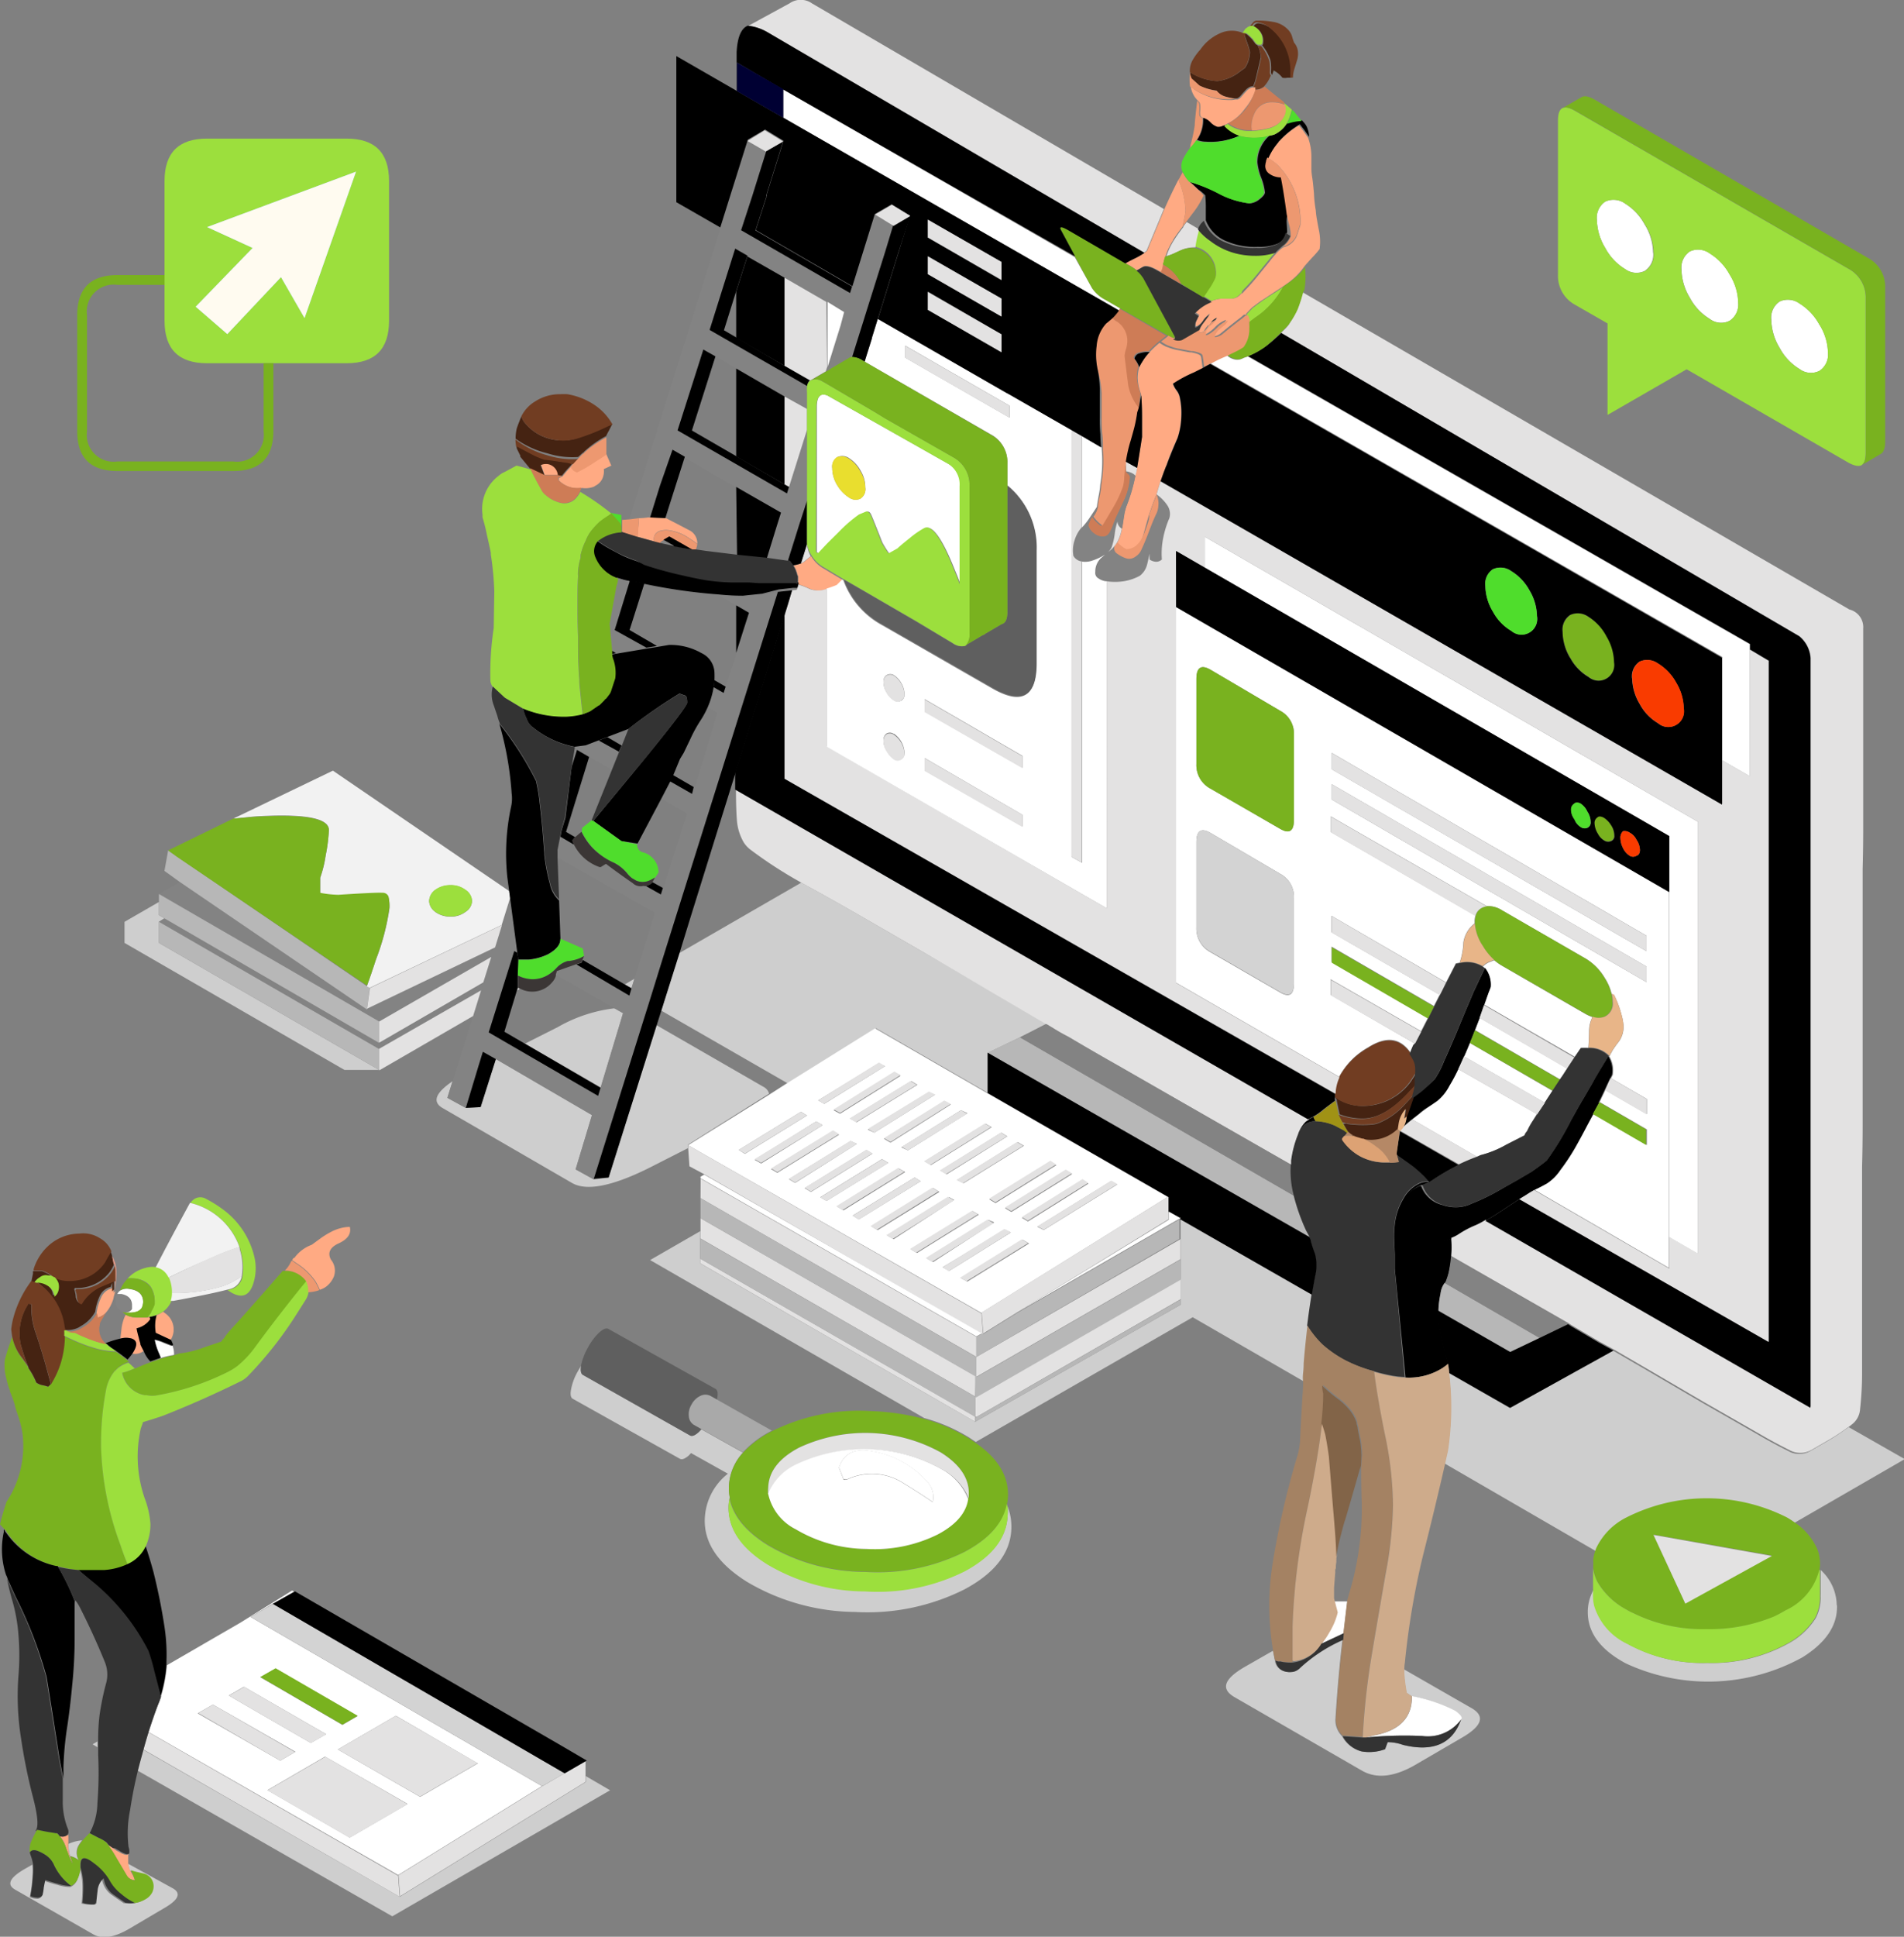 <svg xmlns="http://www.w3.org/2000/svg" viewBox="0 0 169.87 172.7"><rect x="0" y="0" width="169.87" height="172.7" fill="#808080" stroke="none"/><defs><style>.cls-11,.cls-13,.cls-14,.cls-15,.cls-17,.cls-21,.cls-3,.cls-32,.cls-4,.cls-5,.cls-7{fill-rule:evenodd}.cls-3{fill:#fff}.cls-5{fill:#e3e2e2}.cls-7{fill:#79b21f}.cls-11{fill:#9cdf3d}.cls-13{fill:#333}.cls-14{fill:#838383}.cls-15{fill:#f2f2f2}.cls-17{fill:#b7b7b7}.cls-21{fill:#4fdd2c}.cls-32{fill:#5f5f5f}</style></defs><g id="Слой_2" data-name="Слой 2"><g id="Слой_1-2" data-name="Слой 1"><path d="M14.18 81.6l.49.29-.49.31v1.88l19.65 11.33h-3.09L11.11 84.08V82.2l3.07-1.77zm42.43 5.67l-.27.87-.61-.35zm4.77 14.8v.31l-3.56 1.81q-4.86 2.4-6.78 1.3L39.48 98.8q-1.4-.82.89-2.38l-.46 1.47 1.64.9 1.32-.07 1.36-4.28 8.58 5-1.46 4.84 1.63.9 1.32-.18 4.26-13.59 9.53 5.49a1 1 0 0 1 .53.62zm43.95 10.1v-3.47l11.77 6.74q-.22 1.36-.39 2.75-.2 1.66-.34 3.36 0 .43-.05.87t0 .76l-9.91-5.72-19.35 11.12-.6-.4a15.21 15.21 0 0 0-4-1.73L58 112.36l4.48-2.58v2.88L87 126.78l18.34-10.44v-4.09zM65 134.24q-.11 3 3.47 5.22a17.18 17.18 0 0 0 8.73 2.4 17.38 17.38 0 0 0 8.87-1.79q3.72-2 3.83-5a4.88 4.88 0 0 0 0-.73 5 5 0 0 1 .33 2q-.13 3.23-4.21 5.4a19.29 19.29 0 0 1-9.74 2 19.26 19.26 0 0 1-9.59-2.66q-3.94-2.44-3.81-5.67a5.37 5.37 0 0 1 2.06-4l-3.29-1.84-.16.18q-.54.49-.83.33l-9.56-5.35q-.29-.16-.14-.89a5.13 5.13 0 0 1 .6-1.57q.14-.25.28-.46-.1.65.17.8l9.55 5.39q.29.16.81-.33l.21-.21 3.7 2.07a4.7 4.7 0 0 0-1.25 3 4.49 4.49 0 0 0 .08 1 4.35 4.35 0 0 0-.11.71zm66.28 18.07q1.88 1.08-.9 2.67l-4.19 2.44q-2.78 1.57-4.68.47l-11.38-6.56q-1.86-1.08.92-2.69l2.52-1.44q.08.43.17.86a1.12 1.12 0 0 0 .69.92 1.61 1.61 0 0 0 1 .05 1.3 1.3 0 0 0 .51-.33 13.78 13.78 0 0 1 3.83-2.49q-.4 3.4-.63 7.16a2 2 0 0 0 .6 1.45 2.7 2.7 0 0 0 1.73 1.36 4.06 4.06 0 0 0 2.06-.2l.23-.63a4.11 4.11 0 0 1 1.37.24q4 1 5.19-2.29.16-.24-.56-.76a14.47 14.47 0 0 0-3.85-1.3l-.43-.29a13.82 13.82 0 0 1-.23-1.86v-.24zm-2.39-21.81l.26-1.16a25.74 25.74 0 0 0 .11-6.9l5.44 3.11 9.22-5.11 3.2 1.86 4.75 2.78 4.93 2.82q1.34.79 2.73 1.48a2 2 0 0 0 2 0l1.73-1q.72-.43 1.41-.94l.27-.18 5 2.85-9.82 5.67q-.28-.2-.59-.38a15.85 15.85 0 0 0-14.31 0 5.89 5.89 0 0 0-2.71 2.76l-.07.19zm35 12.65q.09 2.66-3.09 4.64a17.43 17.43 0 0 1-15.74.54q-3.31-1.77-3.4-4.43a4.05 4.05 0 0 1 .54-2.18v.28a2.54 2.54 0 0 0 0 .42 3.14 3.14 0 0 0 .11.83 5.52 5.52 0 0 0 2.89 3.32 13.87 13.87 0 0 0 7.16 1.72 14 14 0 0 0 7.12-1.7 6.54 6.54 0 0 0 2.51-2.29 3.93 3.93 0 0 0 .45-1.84 2.34 2.34 0 0 1 0-.29V140a4.35 4.35 0 0 1 1.43 3.15zM77.34 82l5.2 3q2.78 1.57 5.57 3.22l5.24 3.07L91 92.5l-2.85 1.37v3.59l-10-5.77-7.88 4.91L59 90.12 60.58 85l10.9-6.29q2.92 1.58 5.86 3.29zm-27.58 9.59a13.28 13.28 0 0 1 5.08-1.68l.76.43-2 6.63-6.76-3.91zm-34.33 76.8q1.16.67-.87 1.81l-3.05 1.8q-2 1.16-3.18.49l-7-4q-1.14-.67.89-1.84l.67-.38a5.82 5.82 0 0 1 0 1.08 12.86 12.86 0 0 1-.23 1.82 1.45 1.45 0 0 0 .58.14.49.49 0 0 0 .51-.25 5.16 5.16 0 0 0 .11-.67q.07-.42.13-.65.72.24 1.1.33a3.9 3.9 0 0 0 1.1.2h.09a1.17 1.17 0 0 0 .61-.65 2.94 2.94 0 0 0 .22-.76.4.4 0 0 0 0-.13v-.13a5.6 5.6 0 0 1 .24 1.57 13.21 13.21 0 0 1-.07 1.57 3.18 3.18 0 0 0 1 .09h.14v-.07q.07-.78.13-1.17a1.65 1.65 0 0 1 .54-1.07 2.14 2.14 0 0 0 .7 1.32q.25.2 1.25.87h.11a2.08 2.08 0 0 0 .72 0h.07a2.43 2.43 0 0 0 .89-.31 1.48 1.48 0 0 0 .63-.61 1.24 1.24 0 0 0 .09-.9 1.15 1.15 0 0 0-.83-.8l-.6-.14a4.55 4.55 0 0 1-.54-.16 3.27 3.27 0 0 1-.15-.6zm39-8.75L35 170.88l-22.73-13q.17-.67.36-1.34l.14-.52 22.89 13.12 16.61-10.24v-.52zm-46.17-4.1l.43-.25v.51zm-.93 8.56a2.88 2.88 0 0 0-.3.42 1.28 1.28 0 0 0 0 1.36 1.88 1.88 0 0 0-.78-.38 3.28 3.28 0 0 1-.14-.92v-.16a3.71 3.71 0 0 1 1.25-.32z" fill-rule="evenodd" fill="#cecece"/><path d="M113.84 25.95q-1 .67-1.39.92l-.49.36-.11.09-.11.07-.2.2-.3.32-.06.06a.17.17 0 0 1 0 .09h-.2a6.42 6.42 0 0 1-.61.49l-.8.63-.63.52a1.32 1.32 0 0 1-.6.29h-.13v-.08a1.62 1.62 0 0 1 .51-.68l.38-.31a1.39 1.39 0 0 0 .29-.4 2.55 2.55 0 0 0-1 .67 3.9 3.9 0 0 1-.6.49 1.47 1.47 0 0 1-.36.16v-.34a2.05 2.05 0 0 1 .35-.49L108 29a2.21 2.21 0 0 0 .29-.27l.09-.09a1 1 0 0 0 .11-.16l.09-.14a1 1 0 0 0-.45.33l-.05.07-.29.38a2 2 0 0 1-.31.39.64.64 0 0 1-.51.11.86.86 0 0 1 .11-.31v-.06a2.57 2.57 0 0 1 .3-.5q.4-.52.58-.79a1.8 1.8 0 0 0-.61.61 1.61 1.61 0 0 1-.56.51h-.11a1 1 0 0 1 0-.11.94.94 0 0 1 .09-.42s.09-.17.23-.47l-.34-.23a3.94 3.94 0 0 1 1.12-.85l.38-.18a3 3 0 0 1 1-.2h.72a1 1 0 0 0 .67-.25.81.81 0 0 0 .14-.14l.09-.07h.05l.07-.07.16-.18q.54-.54 1.19-1.34l1-1.23a8.07 8.07 0 0 1 .58-.69l.07-.09.14-.14.22-.2.2-.16a1.74 1.74 0 0 0 1.23-1l.33-1a7.18 7.18 0 0 0-2-5.31 4.22 4.22 0 0 0-.89-.65 5.44 5.44 0 0 1 .85-1.32.06.06 0 0 0 0-.05l.07-.05a8 8 0 0 1 1.84-1.5l.42.54.4.58A4.93 4.93 0 0 1 117 14v.9a4.9 4.9 0 0 0 .07.9q.07.43.16 1.46a11.33 11.33 0 0 0 .16 1.5 7.07 7.07 0 0 0 .11.85q.05.31.16.87a4.86 4.86 0 0 1 .07 1.73 8.31 8.31 0 0 1-.69.79q-.61.67-.7.8a6 6 0 0 1-1.13 1.2l-.23.18-.57.4zM106.59 8a5.67 5.67 0 0 0 3.23.92 1.32 1.32 0 0 0 .38-.05h.23a.8.8 0 0 0 .33-.25l.27-.31.09-.09a1.27 1.27 0 0 1 .38-.33.54.54 0 0 1 .36-.09h.18V8a5.56 5.56 0 0 1-1 1.73 4.28 4.28 0 0 1-1.47 1.27l-.47.23a.83.83 0 0 1-.49.09 1.5 1.5 0 0 1-.63-.42 1.45 1.45 0 0 0-.63-.38.34.34 0 0 1-.27-.25 1.68 1.68 0 0 1 0-.42 2.91 2.91 0 0 0 0-.47.53.53 0 0 0-.2-.4 2.13 2.13 0 0 1-.63-1.19v-.11a4.15 4.15 0 0 0 .34.32zm-1.93 13.43a6 6 0 0 0-.69 1.45l-.11.36a.07.07 0 0 1 0 .05l-.07.23v.05a1.56 1.56 0 0 1-.2.69l-.29-.16q-.94-.54-1.34-.31l-.54.31a5.12 5.12 0 0 0-.6-.4l-.4-.22q.33-.2.81-.43a6.64 6.64 0 0 0 .89-.51l.21-.16q1.39-3.32 1.48-3.56l.07-.16q.65-1.47 1.26-2.64l.16.43a7.53 7.53 0 0 1 .47 2.31 6.61 6.61 0 0 1-.15.91l-.12.55a12.73 12.73 0 0 0-.84 1.17zM51.48 42.08a13 13 0 0 0 1.61-.94q.63-.4 1-.65a.45.45 0 0 1 .05.11l.4.92-.67.31a1.59 1.59 0 0 1-.05.63 1.31 1.31 0 0 1-.7.85.66.66 0 0 1-.29.14 2 2 0 0 1-.85.07h-.07a2.7 2.7 0 0 1-.75 0 2.43 2.43 0 0 1-1.26-.64l-.05-.05a.06.06 0 0 0 0-.05v-.14l.34-.16a8.85 8.85 0 0 1 .76-.87.87.87 0 0 0 .53.47zm48.66 4.84q.09-.61.14-.92a4.43 4.43 0 0 1 .23-.9 15 15 0 0 0 .78-2.69l.09-.33.06-.37q.15-.87.44-2.76v-1.82q0-1-.07-1.84a.22.22 0 0 1 0-.13 4.16 4.16 0 0 1-.31-1.39 3.29 3.29 0 0 1 .13-1 2.55 2.55 0 0 1 .23-.43 5.23 5.23 0 0 1 .69-.92 8.94 8.94 0 0 1 .9-.85 4.32 4.32 0 0 0 .58.34l.4.14a3.42 3.42 0 0 0 .45.13l1.26.24h.16q.7.14.81.31a.65.65 0 0 1 .07.27q.05.27.11.83l-.8.4a11.3 11.3 0 0 0-1.86 1 2 2 0 0 0 .31.58 1.55 1.55 0 0 1 .29.6 6.74 6.74 0 0 1 .14 1.84 6.52 6.52 0 0 1-.33 1.82q-.7 1.54-1 2.48-.29.73-.51 1.39t-.35 1.16q-.27.61-.67 1.81-.09.29-.49 1.73T100.5 49q-.16 0-.83-.6a3.59 3.59 0 0 0 .42-1.23 1.42 1.42 0 0 0 .05-.24zm-27.92 5.57a5.61 5.61 0 0 0-1-.38v-.7l-.06-.16a2 2 0 0 1-.06-.23.22.22 0 0 1-.05-.13 2.92 2.92 0 0 0-.24-.47 3.78 3.78 0 0 0 .68-.18 1.2 1.2 0 0 0 .36-.22q.27-.24.52-.42a3 3 0 0 0 1.15 1.12l1.67 1-.48.48a8.77 8.77 0 0 1-.9.32 2.16 2.16 0 0 1-1.59-.03zM57 46.44v-.24l.89-.07H58l1.3.06h.09q1 .51 2.06 1.07a1.28 1.28 0 0 1 .76 1.23 6.69 6.69 0 0 0-.72-.49 4 4 0 0 0-2-.74 2.07 2.07 0 0 0-.54.06.78.78 0 0 0-.55.41.92.92 0 0 0-.05.54l-1.49-.41zm-8.73-5a1.14 1.14 0 0 1 .67-.09 1.09 1.09 0 0 1 .87 1h-1.22zm-22 70.72a3.29 3.29 0 0 1 1.54-1.16l.7-.51a7.38 7.38 0 0 1 1.08-.67 3.91 3.91 0 0 1 1.16-.38q.52-.07.47 0 .18.89-1 1.43t-.69 1.46a1.54 1.54 0 0 1 .25 1.52 2.19 2.19 0 0 1-.67.87 1.86 1.86 0 0 1-.58.29 5.56 5.56 0 0 0-.38-.76 5.94 5.94 0 0 0-1.72-1.63 3.61 3.61 0 0 0-.36-.24 1.32 1.32 0 0 1 .11-.2zm-12.89 5.26l.08.18a2 2 0 0 1-1.23.83 8.27 8.27 0 0 0 .2.83 4.94 4.94 0 0 0 .14.52v.09a6.28 6.28 0 0 0 .23.61 1.3 1.3 0 0 1-.91.24h-.1q.72-1.08-.05-1.36a1.9 1.9 0 0 0-1 0q.1-.84.1-.86a3.72 3.72 0 0 1 .37-1.26 2.15 2.15 0 0 0 1.11.25h.83zM9 115.75a1.43 1.43 0 0 1 1-.87l.14-.38v.78l.16-.18-.14.49a1.83 1.83 0 0 1-.14.49 3.11 3.11 0 0 1-.6 1 1.69 1.69 0 0 1-.72.42l-.09-.4a4.88 4.88 0 0 1 .39-1.35zm3 51.9a.86.86 0 0 1-.69-.4l-.9-1.52-.19-.33q-.31-.51-.59-.9l.34.23.2.13.18.13a.91.91 0 0 0 .24.13 1.89 1.89 0 0 0 .52.25q.31.11.33-.16v.94a3.27 3.27 0 0 0 .15.6 5.23 5.23 0 0 1 .46.9zm2.71-50.56a1.75 1.75 0 0 1 .51 2.4l-1.36-.63a3.53 3.53 0 0 1 .07-1.57 2.59 2.59 0 0 0 .62-.33zm-8.22 49.09a4.36 4.36 0 0 1-.33-.7l-.27-.72-.07-.2a2.83 2.83 0 0 0-.45-.79.22.22 0 0 1 .13 0 .7.7 0 0 0 .52-.14h.07a7.94 7.94 0 0 1 0 .8v.16a3.28 3.28 0 0 0 .14.92z" fill="#ffaa83" fill-rule="evenodd"/><path class="cls-3" d="M15 75.83l.82.58-.82-.57zm58.83-40.56l10.86 6.13a2.16 2.16 0 0 1 1 2v8.71q-.2-.58-.47-1.21-1.7-4.3-2.69-3.79a7.93 7.93 0 0 0-1.26.87q-.89.7-1.12.94l-.8.45a9.76 9.76 0 0 1-.63-1q-.85-2.17-1-2.49t-.36-.25l-.65.27a12.61 12.61 0 0 0-1.82 1.58l-.63.62-.42.42-.65.69-.13.14-.18-.11v-13q.01-1.35.95-.97zm.42 6.47a3 3 0 0 0 .43 1.5l.13.2a3.18 3.18 0 0 0 .94.92 1 1 0 0 0 1 .11 1 1 0 0 0 .45-1 2.77 2.77 0 0 0-.4-1.47 3 3 0 0 0-1-1.12 1.08 1.08 0 0 0-.94-.18l-.13.05a1 1 0 0 0-.48.99zM137.06 106q.47-.24 1-.52a4.19 4.19 0 0 0 1.19-1.19 18.5 18.5 0 0 0 1.36-2.06q.56-1 1.08-2l.48-.89 4.76 2.76v-1.39l-4.21-2.44.51-1.07 3.7 2.14V98l-3.19-1.85.15-.3a2.36 2.36 0 0 0-.31-1.65l.29-.53q.27-.42.58-.81a2.28 2.28 0 0 0 .4-1.39 4.61 4.61 0 0 0-.14-.83 9.32 9.32 0 0 0-.7-1.92l-.22-.1a4.67 4.67 0 0 0-.63-1.44 4.87 4.87 0 0 0-1.72-1.72L134 81.17a2.27 2.27 0 0 0-1.36-.37l-13.91-8v1.39l12.9 7.45a2 2 0 0 0-.07.57v.13a2.64 2.64 0 0 0-1 1.68 6.35 6.35 0 0 1-.33 1.81l-.35.07-.87 1.7-10.21-5.93v1.46l9.64 5.57-.51 1-9.13-5.29v1.37l8.58 5-.18.35-.42.82-8.07-4.63v1.39l7.51 4.34a7 7 0 0 0-.3.72l-.06.11q-1.36-2-3.71-.54a6.55 6.55 0 0 0-2.67 2.68l-14.58-8.41V54.12l44 25.42v33.52l-12.06-7zm-30.32-37.88a2.37 2.37 0 0 0 1.26 2.2l6.23 3.6q1.21.69 1.21-.81v-7.57a2.3 2.3 0 0 0-1.21-2.15L108 59.72q-1.26-.72-1.26.83zm-45.35 34l7.24-4.51 1.56-1 7.88-4.91 10 5.77 16.12 9.26-16.64 10.34zm32.33 1.45l-5.46 3.38.56.33 5.42-3.38zm2.87 1.64l-5.42 3.38.54.33 5.4-3.38zm-1.5-.85l-5.42 3.38.56.33 5.42-3.38zm4.59 1.26l-.54-.31-6.6 4.08.58.29zm-19.89-10L74.37 99l.58.31 5.4-3.38zm-1.39-.81L73 98.12l.54.31 5.42-3.36zm5.85 3.38l-5.38 3.36.58.34 5.38-3.4zm-1.37-.8l-5.46 3.34.58.27 5.42-3.38zM81 102.58l5.31-3.31-.57-.27-5.33 3.31zm.29-6.18l-5.44 3.34.58.33 5.42-3.34zm9.5 5.44l-5.4 3.38.58.29 5.38-3.34zm-2.87-1.64l-5.42 3.36.56.33 5.42-3.38zm1.41.8l-5.42 3.38.56.33 5.4-3.38zm-2.55 7l-5.53 3.4.56.33 5.51-3.42zm4.45 2.55l-5.51 3.42.58.31 5.51-3.4zm-1.59-.9L84.1 113l.58.33 5.51-3.43zm-1.46-.87l-5.51 3.43.58.33L88.7 109zm-8-4.59l-5.49 3.4.56.34 5.51-3.42zm4.48 2.55l-5.51 3.43.58.33 5.4-3.5zm-1.41-.8l-5.51 3.42.56.33 5.51-3.41zM81.6 105l-5.53 3.4.56.33 5.51-3.4zm-2.91-1.64l-5.51 3.4.56.33 5.51-3.4zm-12.23-.47L72 99.47l-.54-.33-5.55 3.4zm9.43-1.14l-5.51 3.4.56.33 5.51-3.48zm1.41.8l-5.51 3.4.56.34 5.49-3.42zM72.82 100l-5.49 3.42.58.33 5.49-3.42zm1.5.85l-5.53 3.4.56.33 5.51-3.4zm32.42-18.14a2.37 2.37 0 0 0 1.26 2.2l6.23 3.6q1.21.69 1.21-.81v-7.62a2.3 2.3 0 0 0-1.21-2.15L108 74.27q-1.26-.72-1.26.83zM33 88.09l.7-.33-.7.34-.24-.16zM11.33 117a.62.62 0 0 0 .45-.27v-.34q0-.8-.92-1h-.39a.74.74 0 0 1 .24-.3 1.14 1.14 0 0 1 .85-.14q1.15.15 1.21 1.08v.11s0 .17-.11.47a.88.88 0 0 1-.52.38 2 2 0 0 1-.57.07h-.33zm38.8 38.65l2.09 1.17zm-27.78-11.47l26 15.09-12.83 7.93-.45-.26-21.83-12.5q.39-1.24.8-2.31.16-.38.29-.76a13.12 13.12 0 0 0 .56-2.88l6.55-3.79 4.62-2.87.19.11-1.91 1.06zM146.9 84.82v-1.38l-28.08-16.3v1.46zm0 2.76v-1.39l-28.08-16.26v1.37zm-14.48 2l.35-1 .22-.58a2.38 2.38 0 0 0-.52-1.68l-.16-.13a1.69 1.69 0 0 1 .54-.38l.47-.18a4.3 4.3 0 0 0 .69.49l7.41 4.28a3.33 3.33 0 0 0 .64.29l-.15.38a2.9 2.9 0 0 0-.14.8q0 .81-.07 1.58a5.17 5.17 0 0 0-.65 0l-.54.79zm7 6.34l-.23.33-7.59-4.4.42-1.09 7.82 4.51zm-2.76 4.17a6.93 6.93 0 0 0-.42.78 1.54 1.54 0 0 0-.22.33v.05l-1.63.83a9.14 9.14 0 0 1-2.31.94l-.33.12-5.75-3.32.59-.46q.33-.27.74-.56t.9-.61a4.29 4.29 0 0 0 1.07-1.34 16 16 0 0 0 .81-1.52l7 4zM131.14 93l7.38 4.28-.69 1.06-7.2-4.13q.26-.61.51-1.21zm-12.66 52.67q.11-.17.2-.35a6 6 0 0 0 .54-1.42l-.33-1.26.11.16h1.21l-.34 2.86-2 .94a6.13 6.13 0 0 0 .61-.94zm8.35 9.13a34.78 34.78 0 0 0-5 .14l.72-.18q3.47-.63 3.42-3.52a14.47 14.47 0 0 1 3.85 1.3q.72.52.56.76a3.67 3.67 0 0 1-3.55 1.48zM14.28 121.11l-.15-.37a5.3 5.3 0 0 1-.4-1.26 4 4 0 0 1 .85.27l.69.27a.15.15 0 0 0 .11-.05 1.83 1.83 0 0 1 .14.61 1 1 0 0 1 0 .24q-.62.09-1.24.29zm12.08 35.1L19 152l-1.36.78L25 157zm-3.13-6.65l7.32 4.25 1.36-.79-7.32-4.23zm-2.82 1.63l7.32 4.23 1.37-.78-7.34-4.23zm3.45 8.44l7.34 4.23 5.17-3-7.37-4.22zM35.31 153l-5.17 3 7.34 4.23 5.17-3h-.05L35.33 153zm39.54-22.14q.67-1.93 3-1.45a8.41 8.41 0 0 1 4.86 2.69 2 2 0 0 1 .51 1.83q-1.23-.83-2.69-1.73a5.18 5.18 0 0 0-4.91-.31.6.6 0 0 1-.36 0z"/><path class="cls-4" d="M106.92 16.91l-.52-.49-.23-.2a14.4 14.4 0 0 1 2.51 1 7.83 7.83 0 0 0 2.82.92 1.59 1.59 0 0 0 .87-.36q.49-.38.49-.63a5 5 0 0 0-.34-1.32 5.47 5.47 0 0 1-.33-1.34 3.15 3.15 0 0 1 1.07-2.39 2.28 2.28 0 0 0 .45-.11 2.63 2.63 0 0 0 1.12-1 5 5 0 0 1 .89-.22l.43-.05.22.25a1.49 1.49 0 0 1 .31.58 1.94 1.94 0 0 1 .11.65l-.4-.58-.42-.54a8 8 0 0 0-1.84 1.5l-.07.05a.06.06 0 0 1 0 .05 5.44 5.44 0 0 0-.85 1.32l-.11.27v.05a1.64 1.64 0 0 1-.05.2.07.07 0 0 0 0 .05.82.82 0 0 0 .36.9 1.73 1.73 0 0 0 1 .31q.23 1.23.51 3.18a2.47 2.47 0 0 0-.13.85l.05.85a1.48 1.48 0 0 1-1 1.12 4.24 4.24 0 0 1-1.61.23 6.23 6.23 0 0 1-2.73-.47 3.27 3.27 0 0 1-1.92-1.9v-1.06a9.75 9.75 0 0 0-.05-1.16 3 3 0 0 0-.61-.51zm.43-6.4a1.45 1.45 0 0 1 .63.38 1.5 1.5 0 0 0 .63.42.83.83 0 0 0 .49-.09.4.4 0 0 0 .14-.05 3.16 3.16 0 0 0 1.41.9 6.3 6.3 0 0 1-3.05.56 2.18 2.18 0 0 1-.8-.16 3.14 3.14 0 0 0 .55-1.95zM55.43 47.18v.18zm-2.38 2.51a1.33 1.33 0 0 1 .22-1.46 9.82 9.82 0 0 0 1.14.72q.49.27 1 .53t1.33.54l.66.24q.92.32 2 .6.72.19 1.5.36 1 .22 2 .41a18.3 18.3 0 0 0 2.33.2h1.5l.89.06H71l.25.06a.29.29 0 0 0 0 .14q-.05.16-.13.33h-.37l-1.27.14-1.48.38-1.72.18q-1.07 0-2.12-.11a49.57 49.57 0 0 1-6.64-.94l-1-.22h-.3a5 5 0 0 1-.62-.14l-.49-.15a3.34 3.34 0 0 1-2.06-1.87zm62.86 51.1a2.87 2.87 0 0 1 .56-.78l.3-.2.3-.16.11-.05a3 3 0 0 0 .19.38 1.62 1.62 0 0 0-1 .33 2.57 2.57 0 0 0-.59.86 1.83 1.83 0 0 1 .14-.38zM9.4 119.78a9.23 9.23 0 0 1 1.35-.42 1.9 1.9 0 0 1 1 0q.78.27.05 1.36a5.22 5.22 0 0 1-.42.51q-.43-.34-.89-.67l-.36-.25a3.51 3.51 0 0 1-.52-.4l-.05-.05zm119.26-12.34a3.58 3.58 0 0 0 1.68.18 3.23 3.23 0 0 0 .95-.29A18.34 18.34 0 0 0 134 106l1.39-.79 1.26-.74q1-.7 1.34-1a26.62 26.62 0 0 0 2.17-3.58l.72-1.29.59-1 .58-1 .26-.48.33-.56.14-.23.72-1.18v.06a2.36 2.36 0 0 1 .31 1.65l-.15.3-.14.28-.38.8-.51 1.07v.09l-.52 1-.48.89q-.52 1-1.08 2a18.5 18.5 0 0 1-1.36 2.06 4.19 4.19 0 0 1-1.19 1.19q-.51.29-1 .52l-.19.1q-.34.19-.61.37l-.72.44-.29.19-1.32.87q-.71.47-1.45.89l-.22.13a6.22 6.22 0 0 1-.85.42 8.91 8.91 0 0 0-1.39.76 3.37 3.37 0 0 1-.61.3 3.73 3.73 0 0 1-1.22.24 4.08 4.08 0 0 1-2.22-.4 1.63 1.63 0 0 1-1-1.79 3.8 3.8 0 0 1 .47-1.79 2.72 2.72 0 0 1 .67-.7 3.69 3.69 0 0 1 .61-.33h.13a2.66 2.66 0 0 0 1.86 1.68zM133 88q-.05.16-.22.58l-.35 1-.35 1-.05.14-.42 1.09-.3.76-.15.36q-.24.61-.51 1.21l-.21.47q-.15.34-.31.67a16 16 0 0 1-.81 1.52 4.29 4.29 0 0 1-1.07 1.34q-.45.33-.9.61t-.74.56l-.59.46-.35.28-.49.42a1.92 1.92 0 0 0 .31-1l.57-1.63.75-.56a15.1 15.1 0 0 0 1.19-1.04 8.07 8.07 0 0 0 .85-1.64q.23-.49.51-1.14l.43-1 .08-.19.46-1.11.45-1.08.49-1.15.22-.52 1-2.1A2.38 2.38 0 0 1 133 88zM12.52 119.89v-.09a4.94 4.94 0 0 1-.14-.52 8.27 8.27 0 0 1-.2-.83 2 2 0 0 0 1.23-.83l-.08-.18a3.78 3.78 0 0 0 .64-.16 3.53 3.53 0 0 0-.07 1.57l1.36.63a4.6 4.6 0 0 1 .19.45.15.15 0 0 1-.11.05l-.69-.27a4 4 0 0 0-.85-.27q-.11 0 0 0a5.3 5.3 0 0 0 .4 1.26l.15.37-.8.28-.14.05a2.75 2.75 0 0 1-.6-.95 6.28 6.28 0 0 1-.29-.56z"/><path class="cls-5" d="M104.26 108v.72l-13.54 8.32-3 1.87-.14-1.88 16.68-10.35zm-17.15 13l18.2-10.5v1.79l-18.2 10.48h-.05V121zm-13.37-13.9l-.56-.33 5.51-3.4.56.33zm2.89 1.64l-.56-.33L81.6 105l.54.33zm1.59.92l-.56-.33 5.51-3.42.56.33zm1.43.81l-.58-.33 5.51-3.43.54.33zm-4.48-2.57l-.56-.34 5.49-3.4.58.33zm8 4.61l-.58-.33 5.51-3.43.56.33zm1.46.85l-.53-.36 5.51-3.42.58.31zm1.59.89l-.58-.31 5.51-3.42.58.33zm-4.48-2.55l-.56-.33 5.53-3.4.54.31zm2.66-7l-.56-.33L89.3 101l.54.33zm-1.4-.82l-.56-.33 5.42-3.36.56.31zm2.91 1.63l-.58-.29 5.4-3.38.56.33zm-9.54-5.44l-.58-.33 5.44-3.34.56.33zM85.74 99l.54.31-5.28 3.27-.56-.31zM78 101l-.58-.33 5.46-3.34.54.29zm1.45.83l-.58-.34 5.38-3.36.58.31zm-5.93-3.4l-.52-.31 5.42-3.38.54.33zm1.43.81l-.58-.31 5.42-3.38.56.31zm17.6 10.12l6.6-4.08.54.31-6.56 4.07zM90.22 108l-.56-.33 5.42-3.38.56.33zm1.48.85l-.54-.33 5.42-3.38.52.33zm-2.89-1.64l-.56-.33 5.46-3.38.52.33zm-19.46-2.69l-.56-.33 5.53-3.4.54.33zm-1.45-.83l-.58-.33 5.5-3.36.58.33zm4.45 2.57l-.56-.34 5.51-3.4.54.33zm-1.41-.81l-.56-.33 5.51-3.4.56.29zm.51-6.31l.54.33-5.53 3.4-.56-.33zm15.67 27.21l-.09-.05v-1.77h.07l18.25-10.5v1.81zm-34.88 30.7v1.84l-16.55 10.2-.14-1.88 12.83-7.93 2-1.16zm0-.2v.05z"/><path class="cls-5" d="M61.51 104l-.11-1.57v-.31l26.16 15 .14 1.88-.1-.05-24.75-14.23zm1 1.1l24.61 14.11V121L62.5 106.84zM87 124.53l-24.5-14.09v-1.81l24.56 14.09zm-24.5-12.28L87 126.31v.47l-24.52-14.13v-.42zM35.07 167l.45.26.14 1.88L12.79 156q.22-.8.45-1.54z"/><path d="M108 74.27l6.23 3.67a2.3 2.3 0 0 1 1.21 2.15v7.57q0 1.5-1.21.81l-6.23-3.6a2.37 2.37 0 0 1-1.26-2.2V75.1q0-1.56 1.26-.83zm-59.63 85l-26-15.09 2-1.16 26 15.11z" fill="#d3d3d3" fill-rule="evenodd"/><path class="cls-4" d="M24.34 143.02l26.04 15.11 1.85-1.07.12-.07-.13-.08-.04-.02-2.05-1.2-23.82-13.79-.06.04-1.91 1.08z"/><path class="cls-7" d="M89.93 133.39a4.36 4.36 0 0 1-.08.7q-.47 2.5-3.75 4.26a17.39 17.39 0 0 1-8.87 1.79 17.18 17.18 0 0 1-8.73-2.4q-2.94-1.83-3.39-4.18a4.49 4.49 0 0 1-.08-1 4.7 4.7 0 0 1 1.25-3 9.06 9.06 0 0 1 2.58-1.93 17.31 17.31 0 0 1 8.86-1.8 20.91 20.91 0 0 1 4.7.69 15.21 15.21 0 0 1 4 1.73l.6.4q2.98 2.03 2.91 4.74zm52.22 6.13v-.27a.64.64 0 0 1 0-.2 3.37 3.37 0 0 1 .18-.79l.07-.19a5.89 5.89 0 0 1 2.71-2.76 15.85 15.85 0 0 1 14.31 0q.31.18.59.38a5.51 5.51 0 0 1 2.09 2.37 2.86 2.86 0 0 1 .23.83 2.75 2.75 0 0 1 .05.54q0 .27-.05.52v.05a5.38 5.38 0 0 1-3 3.6q-.51.29-1 .54a15 15 0 0 1-6.09 1.14 13.93 13.93 0 0 1-6.51-1.43 4 4 0 0 1-.6-.31 6.52 6.52 0 0 1-2.58-2.45 3.74 3.74 0 0 1-.4-1.26 1.84 1.84 0 0 1 0-.32zm-47.49-119q-.29-.56.65 0l5.08 2.95.4.22a5.12 5.12 0 0 1 .6.4 2 2 0 0 1 .45.45l.16.22 2.75 5.13q.18.33-.13.23a1.84 1.84 0 0 1-.47-.22l-4.23-2.4-1.28-.74a3.17 3.17 0 0 1-1.23-1.07l-1.5-2.81zM108 59.72l6.23 3.67a2.3 2.3 0 0 1 1.21 2.15v7.57q0 1.5-1.21.81L108 70.33a2.37 2.37 0 0 1-1.26-2.2v-7.58q0-1.55 1.26-.83zM0 135.92q.25-1 .58-2a9 9 0 0 0 1.48-5.49 6.73 6.73 0 0 0-.25-1.54q-.13-.47-.29-.92t-.2-.7q-.14-.47-.38-1.07l-.05-.09V124s-.16-.33-.33-1.1a4.44 4.44 0 0 1-.13-1.63 15.87 15.87 0 0 1 .49-1.57q.09-.29.18-.52a4.4 4.4 0 0 0 .9 2q.29.38.52.76v.05a7 7 0 0 1 .63 1.13l.07.17a1.41 1.41 0 0 0 .51.23 3.29 3.29 0 0 1 .54.14l.11-.09a.62.62 0 0 1 .13-.13 8.27 8.27 0 0 0 .82-1.73 8.39 8.39 0 0 0 .42-2.48v-.07q.4.22.94.45a14.92 14.92 0 0 0 1.64.61 7.08 7.08 0 0 0 2 .34h.05q.46.33.89.67l.37.31-.14-.11a3.11 3.11 0 0 0-.9.46l-.33.31a3.72 3.72 0 0 0-.82 1.8 25.43 25.43 0 0 0-.43 5.2 27.13 27.13 0 0 0 1.72 8.55q.33 1 .67 1.79a5.85 5.85 0 0 1-2.11.54H7.17L7 140a11.14 11.14 0 0 1-1.84-.34h-.14a7.32 7.32 0 0 1-4.32-2.91l-.11-.13v-.05l-.11-.14a4.18 4.18 0 0 1-.48-.51zm6.94 31.6a1.17 1.17 0 0 1-.61.65l-.4-.34a5 5 0 0 1-1.16-1.63 2 2 0 0 0-.61-.72 3.48 3.48 0 0 0-.63-.36q-.65-.31-.87.07a1.87 1.87 0 0 1 .11-.94 10.69 10.69 0 0 1 .49-1l.05-.09.89.18.87.14a1.13 1.13 0 0 1 .31.33 2.83 2.83 0 0 1 .45.79l.07.2.27.72a4.36 4.36 0 0 0 .33.7l-.22-.69a1.88 1.88 0 0 1 .78.38 1.28 1.28 0 0 1 0-1.36 2.88 2.88 0 0 1 .3-.42q.24-.28.62-.66l.76.38a3.12 3.12 0 0 1 .72.42l.2.25q.28.39.59.9l.19.33.9 1.52a.86.86 0 0 0 .69.4 5.23 5.23 0 0 0-.34-.9 4.55 4.55 0 0 0 .54.16l.6.14a1.15 1.15 0 0 1 .83.8 1.24 1.24 0 0 1-.09.9 1.48 1.48 0 0 1-.63.61 2.43 2.43 0 0 1-.89.31H12a5.11 5.11 0 0 1-1.17-.76 3.89 3.89 0 0 1-1.1-1.28 5 5 0 0 0-1.36-1.48q-1.21-1-1.21.11v.51a2.94 2.94 0 0 1-.22.73zM134 81.17l7.41 4.28a4.87 4.87 0 0 1 1.72 1.72 4.67 4.67 0 0 1 .63 1.44 3.12 3.12 0 0 1 .09.73 1.28 1.28 0 0 1-.72 1.32 1.51 1.51 0 0 1-1.08 0 3.33 3.33 0 0 1-.64-.29L134 86.1a4.3 4.3 0 0 1-.69-.49 5.28 5.28 0 0 1-1-1.23 4.18 4.18 0 0 1-.72-2v-.13a2 2 0 0 1 .07-.57 1.1 1.1 0 0 1 .65-.77 1.33 1.33 0 0 1 .36-.1 2.27 2.27 0 0 1 1.33.36zm-15.18 4.68v-1.38l9.13 5.29-.54 1.07zm21.25-31a1.63 1.63 0 0 1 1.64.16 4.58 4.58 0 0 1 1.63 1.72 4.63 4.63 0 0 1 .67 2.29 1.4 1.4 0 0 1-2.29 1.32 4.36 4.36 0 0 1-1.64-1.72 4.6 4.6 0 0 1-.67-2.28 1.57 1.57 0 0 1 .66-1.46zm3.63 18.68a1.71 1.71 0 0 1 .31.94.47.47 0 0 1-.31.51.64.64 0 0 1-.61-.07 1.4 1.4 0 0 1-.54-.58 1.91 1.91 0 0 1-.31-.94.58.58 0 0 1 .31-.56q.2-.13.54.07a2.06 2.06 0 0 1 .62.66zm-5.19 23.71L131.14 93l.15-.36.3-.76 7.59 4.4zm4.14 1.12v-.09l4.21 2.44v1.39l-4.76-2.76zm7.7 44.6l7.72-4.26-10.55-1.86zM16 120.69a8.94 8.94 0 0 0 2.2-.54l1.54-.52a1.17 1.17 0 0 1 .24-.29 5.07 5.07 0 0 1 .49-.65l1.23-1.36 1.77-2q.87-1 1.75-2h.23a2.34 2.34 0 0 1 1.92.89l-.5.61q-2.15 2.66-4.15 5.39a8.78 8.78 0 0 1-1.54 1.61 5.8 5.8 0 0 1-.85.52 23 23 0 0 1-6.22 2.06 2.36 2.36 0 0 1-1 0h-.18a2.49 2.49 0 0 1-2-2 5.12 5.12 0 0 0 1.07-.38h.06q.58-.26 1.21-.5l.14-.05.8-.28q.62-.2 1.25-.33zM31.91 153l-1.36.79-7.32-4.25 1.36-.78zm54.52-19.75q.07-2.13-2.49-3.74a13.94 13.94 0 0 0-12.65-.43q-2.67 1.41-2.75 3.56a3.11 3.11 0 0 0 0 .53 4.63 4.63 0 0 0 2.46 3.2 12.53 12.53 0 0 0 6.27 1.75 12.69 12.69 0 0 0 6.38-1.3q2.45-1.3 2.72-3.2.05-.18.06-.36z"/><path class="cls-5" d="M118.73 74.21v-1.39l13.91 8a1.33 1.33 0 0 0-.36.1 1.1 1.1 0 0 0-.65.77zm9.83 14.33l-.1.19-9.64-5.57v-1.47L129 87.62zm-9.83.22v-1.39L126.8 92l-.52 1v.09zm.09-18.83l28.08 16.26v1.39L118.82 71.3zm0-2.78l28.08 16.3v1.37l-28.08-16.21zM132 90.77l.05-.14.35-1 8.07 4.68-.66 1zm-1.9 4.56q.16-.32.31-.67l.21-.47 7.2 4.13v.06l-.67 1zm13.46 1.08l.14-.28 3.2 1.87v1.37l-3.7-2.14zM17.69 152.76L19 152l7.32 4.23L25 157zm24.9 4.45h.05l-5.17 3-7.33-4.21 5.17-3zm-6.22 3.67l-5.17 3-7.34-4.23 5.17-3zm-7.26-6.23l-1.37.78-7.32-4.23 1.36-.78zm39.43-22q.07-2.15 2.75-3.56a13.94 13.94 0 0 1 12.65.43q2.57 1.61 2.49 3.74v.36A5.22 5.22 0 0 0 84 131a14.21 14.21 0 0 0-12.85-.43 5 5 0 0 0-2.61 2.65 3.11 3.11 0 0 1 0-.57z"/><path d="M46.1 38.22q.11-.34.24-.65a3.27 3.27 0 0 1 .18-.43q.07.18.18.4a4.21 4.21 0 0 0 2.51 1.63 4.42 4.42 0 0 0 2.47-.17 18.4 18.4 0 0 0 2.49-1l.47-.22-.33.65q-.13.22-.23.45a9.49 9.49 0 0 0-1.84 1.28 1 1 0 0 0-.16.16l-.07.05-.07.05-.36.33a7.33 7.33 0 0 1-2.75-.33 8.09 8.09 0 0 1-2.83-1.3 4 4 0 0 1 .1-.9zm3.67 4.17a1.09 1.09 0 0 0-.87-1 1.14 1.14 0 0 0-.67.09l.36.94-1.28-.61-.89-1.08a.14.14 0 0 1 0-.05.14.14 0 0 1 0-.05l-.31-.63a1.43 1.43 0 0 0-.05-.22h.13l1.1.58a8 8 0 0 0 1.28.56q.22.05 1.61.25.54.05.94.13a.32.32 0 0 0-.13.13l-.09.11a8.85 8.85 0 0 0-.76.87zM112.7 3.81a1.35 1.35 0 0 0-.27-1 1.41 1.41 0 0 0-.58-.45.45.45 0 0 1 .51-.27 2.13 2.13 0 0 1 1.16.56 4.83 4.83 0 0 1 1.7 3.9v.38h-.36a1.07 1.07 0 0 1-.45 0 2.26 2.26 0 0 0-.79-.65.14.14 0 0 0 0 .05l-.13.36a.51.51 0 0 1-.09-.31 3.64 3.64 0 0 0-.05-1 4.08 4.08 0 0 0-.69-1.28.12.12 0 0 0-.05-.05.31.31 0 0 0 .09-.24zm-6.51 2.64a5 5 0 0 0 2.42.78 3.89 3.89 0 0 0 1.88-.74q.33-.25.58-.42a2.68 2.68 0 0 0 .45-1.43 4.53 4.53 0 0 0-.22-.76q-.22-.63-.22-.67a1.13 1.13 0 0 1 0-.22.64.64 0 0 1 .2.11l.18.16.25.25.25.34a.44.44 0 0 0 .23.18 2.7 2.7 0 0 1 .29 1.08s-.16.72-.49 2.08a3.4 3.4 0 0 1-.2.51.54.54 0 0 0-.36.09 1.27 1.27 0 0 0-.38.33l-.09.09-.27.31a.8.8 0 0 1-.33.25h-.23a5.76 5.76 0 0 1-.85-.18 1.52 1.52 0 0 1-.76-.52 5 5 0 0 1-1.52-.44l-.7-.63a1.25 1.25 0 0 1-.1-.27 1.35 1.35 0 0 1-.01-.28zm13 91.4l.22.16a4.14 4.14 0 0 0 2.37.61 5.27 5.27 0 0 0 4.08-2.15l.58-.89q0 .4-.05.83a1 1 0 0 0 0 .24q-.25.31-.58.63-2.22 2.46-4.23 2.46a5.63 5.63 0 0 1-2.06-.38l-.25-1.16v-.1a1.34 1.34 0 0 1-.12-.25zM10 112l.14.7a.25.25 0 0 1 0 .11 3.23 3.23 0 0 1-.45.74 3.68 3.68 0 0 1-3 1.3l-.07.11a2.25 2.25 0 0 1 .14.72q.13.51.43.52a3.78 3.78 0 0 1 1.79-1.57l1.19-.49a.45.45 0 0 1 0 .08v.69a.3.3 0 0 1 0 .07l-.16.18v-.78l-.14.38a1.43 1.43 0 0 0-1 .87 4.88 4.88 0 0 0-.38 1.34 3.19 3.19 0 0 1-1.16 1.21l-.33.2a2.2 2.2 0 0 1-1.26.2 1.4 1.4 0 0 1-.13-.38 5.54 5.54 0 0 0-2.42-3.94 1.67 1.67 0 0 1 .89.25 1.22 1.22 0 0 1 .65 1 1 1 0 0 0 .36-.56 1.33 1.33 0 0 0 0-.65 1.2 1.2 0 0 0-.36-.54 2.84 2.84 0 0 0 1.23.25 3.78 3.78 0 0 0 3.2-1.64q.36-.63.58-1a1.92 1.92 0 0 1 .26.63zm-7.19 2.22l.13-.63a.52.52 0 0 0 0-.13.33.33 0 0 0 0-.11h.81a4.26 4.26 0 0 1 .87.45h-.34a.83.83 0 0 0-.72.16 1.48 1.48 0 0 0-.43.43l-.31-.11zm117.36-14a10.33 10.33 0 0 0 2.17.07 2.4 2.4 0 0 0 .58-.11 6.28 6.28 0 0 0 2.44-1.72q.36-.37.74-.81a.74.74 0 0 0 0 .24v.07l-.57 1.63-.23.2.14-.87a2.53 2.53 0 0 0-.63 1.39l-.07.42a3.36 3.36 0 0 1-3.09.89h-.09l-.36-.11h-.07l-.36-.14a2.28 2.28 0 0 1-.39-.29 8.75 8.75 0 0 1-.52-.87 2.88 2.88 0 0 0 .32-.03zM4.88 113.93h-.05.05zm-3 6.11a4.75 4.75 0 0 1 .65-3.79l.27.05a6.73 6.73 0 0 0 .36 2.49q.6 1.76 1.08 3.56.15.54.29 1.08a.62.62 0 0 0-.13.13l-.11.09a3.29 3.29 0 0 0-.54-.14 1.41 1.41 0 0 1-.51-.23l-.07-.17a7 7 0 0 0-.62-1.11v-.05a18.37 18.37 0 0 1-.67-1.95z" fill="#452312" fill-rule="evenodd"/><path d="M10.23 112.9a3.34 3.34 0 0 1 .05.61V115a.3.3 0 0 1 0 .07q.11-1.08.11-1.61A2.72 2.72 0 0 0 10 112l.14.7a.25.25 0 0 1 .09.2z" fill="#e09684" fill-rule="evenodd"/><path d="M54.17 38.05a18.4 18.4 0 0 1-2.49 1 4.42 4.42 0 0 1-2.48.11 4.21 4.21 0 0 1-2.51-1.63q-.11-.22-.18-.4a3.18 3.18 0 0 1 1.21-1.32 4.09 4.09 0 0 1 2.28-.66 5.24 5.24 0 0 1 .61 0 6.19 6.19 0 0 1 2.37.92 5.09 5.09 0 0 1 1.66 1.77zm-4 3.16q-1.38-.21-1.6-.21a8 8 0 0 1-1.28-.56l-1.1-.58h-.13a3.23 3.23 0 0 1-.07-.67 8.09 8.09 0 0 0 2.84 1.41 7.33 7.33 0 0 0 2.75.33.63.63 0 0 1-.13.13l-.33.36q-.4-.15-.94-.2zM112 7.77h-.18a3.4 3.4 0 0 0 .2-.51q.49-2 .49-2.08a2.7 2.7 0 0 0-.29-1.08h.14a.26.26 0 0 0 .14 0 .12.12 0 0 1 .05.05 4.08 4.08 0 0 1 .69 1.28 3.64 3.64 0 0 1 .05 1 .51.51 0 0 0 .09.31l-.14.29a2.68 2.68 0 0 1-.49.7A1.25 1.25 0 0 1 112 8zm-.33-5.47h-.13l.26-.3a.41.41 0 0 1 .34-.16 7.43 7.43 0 0 1 1.55.13 2.32 2.32 0 0 1 1.32.78 1.42 1.42 0 0 1 .27.52 4 4 0 0 0 .18.54 1.41 1.41 0 0 1 .33.72 2 2 0 0 1-.05.78l-.25.81a3 3 0 0 0-.14.81.74.74 0 0 0-.23 0V6.5a4.83 4.83 0 0 0-1.7-3.9 2.13 2.13 0 0 0-1.17-.6.45.45 0 0 0-.51.27zm-.62.91s.07.25.22.67a4.53 4.53 0 0 1 .22.76 2.68 2.68 0 0 1-.45 1.43q-.25.16-.58.42a3.89 3.89 0 0 1-1.88.74 5 5 0 0 1-2.42-.78 1.88 1.88 0 0 1 .25-1.1 5.26 5.26 0 0 1 .69-.94A4.17 4.17 0 0 1 108.78 3a2.52 2.52 0 0 1 2.08-.07.32.32 0 0 1 .14 0l.11.05a1.13 1.13 0 0 0-.02.24zm11.08 90.17q2.35-1.42 3.71.54a4.71 4.71 0 0 1 .32.52 1.76 1.76 0 0 1 .2.83v.31l-.58.89a5.27 5.27 0 0 1-4.08 2.15 4.14 4.14 0 0 1-2.37-.61l-.22-.16v-.31a3.71 3.71 0 0 1 .35-1.47 6.55 6.55 0 0 1 2.71-2.69zM4.54 113.75h.09a4.26 4.26 0 0 0-.87-.45H3a.52.52 0 0 0 0-.13 4.67 4.67 0 0 1 1.55-2.28 4.18 4.18 0 0 1 2.53-.89 2.77 2.77 0 0 1 1.86.43 2.25 2.25 0 0 1 1 1.16q-.22.34-.58 1a3.78 3.78 0 0 1-3.2 1.64 2.84 2.84 0 0 1-1.23-.25h-.05a1 1 0 0 0-.34-.23zm1.25 5.48a8.39 8.39 0 0 1-.42 2.48 8.27 8.27 0 0 1-.82 1.73q-.14-.55-.29-1.08-.49-1.8-1.08-3.56a6.73 6.73 0 0 1-.36-2.49l-.27-.05a4.75 4.75 0 0 0-.67 3.74 18.37 18.37 0 0 0 .61 1.84q-.23-.38-.52-.76a4.4 4.4 0 0 1-.9-2l-.07-.54q.05-.43.14-.83a9.61 9.61 0 0 1 1.66-3.49l.31.11a.52.52 0 0 0 .24.05 5.54 5.54 0 0 1 2.42 3.94 1.4 1.4 0 0 0 .13.38h-.14a3 3 0 0 1 0 .47zm4.5-5l-1.19.49a3.78 3.78 0 0 0-1.8 1.58q-.31 0-.43-.52a2.25 2.25 0 0 0-.14-.72l.07-.11a3.68 3.68 0 0 0 3-1.3 3.23 3.23 0 0 0 .45-.74 3.34 3.34 0 0 1 .05.61v.8a.45.45 0 0 0-.02-.08zM121.5 99.78q2 0 4.23-2.46.33-.33.58-.63a5.26 5.26 0 0 1-.2.92q-.38.45-.74.81a6.28 6.28 0 0 1-2.44 1.72 2.4 2.4 0 0 1-.58.11 10.33 10.33 0 0 1-2.17-.07 2.88 2.88 0 0 1-.42-.11 6.84 6.84 0 0 1-.33-.67 5.63 5.63 0 0 0 2.07.38z" fill="#713d22" fill-rule="evenodd"/><path class="cls-11" d="M113.69 12a2.28 2.28 0 0 1-.45.11 2.53 2.53 0 0 1-.8.16 5.06 5.06 0 0 1-1.81-.14 3.16 3.16 0 0 1-1.41-.9l.33-.18a1.11 1.11 0 0 0 .23.18 3.28 3.28 0 0 0 1.54.45h.34a7 7 0 0 0 1.59-.24 2.25 2.25 0 0 0 .7-.34 1.85 1.85 0 0 0 .52-.58 1.26 1.26 0 0 0 .13-1.17.62.62 0 0 0-.13-.25l.78.67-.07.27a4.65 4.65 0 0 1-.4 1 2.63 2.63 0 0 1-1.09.96zm-2.51-9.47a.74.74 0 0 1 .43-.22h.17a1.41 1.41 0 0 1 .58.45 1.35 1.35 0 0 1 .27 1 .31.31 0 0 1-.11.22.26.26 0 0 1-.14 0h-.14a.44.44 0 0 1-.23-.18l-.25-.34-.25-.25-.18-.16a.64.64 0 0 0-.2-.11l-.13.01a.32.32 0 0 0-.14 0 3.14 3.14 0 0 1 .32-.46zm-.42 23.64h-.05l-.09.07a.81.81 0 0 1-.14.14 1 1 0 0 1-.67.25h-.72a3 3 0 0 0-1 .2l-.7-.42.33-.49.06-.1a6.17 6.17 0 0 0 .68-1.17 2.35 2.35 0 0 0-1.92-2.66 8.75 8.75 0 0 1 .25-1.25 1.27 1.27 0 0 1 .07-.29 5 5 0 0 0 1.08 1 6.25 6.25 0 0 0 3 1.26 6.85 6.85 0 0 0 1 .07 5.54 5.54 0 0 0 1.82-.27 8.07 8.07 0 0 0-.58.69l-1 1.23q-.65.8-1.19 1.34l-.16.18zM3.56 113.89a.83.83 0 0 1 .72-.16h.22a1 1 0 0 1 .31.15h.05a1.2 1.2 0 0 1 .36.54 1.33 1.33 0 0 1 0 .65 1 1 0 0 1-.36.56 1.22 1.22 0 0 0-.65-1 1.67 1.67 0 0 0-.89-.25.52.52 0 0 1-.24-.05 1.48 1.48 0 0 1 .48-.44zM111.4 28.64a2.32 2.32 0 0 0-.05-.23 1.88 1.88 0 0 0-.11-.31.17.17 0 0 0 0-.09l.06-.06.3-.32.2-.2.11-.07.11-.09.49-.36q.34-.25 1.39-.92l.58-.4a7.47 7.47 0 0 1-2.5 2.75l-.17.13-.33.25zm4.7-1.93a9.24 9.24 0 0 1-.33.87 14.5 14.5 0 0 0 .52-1.64 5.66 5.66 0 0 1-.19.77zM6.67 118.82a10.45 10.45 0 0 0 1 .45 9.43 9.43 0 0 0 1.62.53h.14l.05.05a3.51 3.51 0 0 0 .52.4l.36.25h-.05a7.08 7.08 0 0 1-2-.34 14.92 14.92 0 0 1-1.64-.61q-.54-.24-.94-.45a3 3 0 0 0 0-.47h.14q.45.16.8.19z"/><path d="M50.14 42.45l-.34.16v.14a.06.06 0 0 1 0 .05l.05.05a2.43 2.43 0 0 0 1.26.64 2.7 2.7 0 0 0 .75 0 1.58 1.58 0 0 1-.12.35 1.79 1.79 0 0 1-.28.44 1.4 1.4 0 0 1-1.5.54 3.11 3.11 0 0 1-1.32-.7 1.29 1.29 0 0 1-.38-.47q-.5-.88-.95-1.8v-.1l1.28.61h1.17zm62.7-34.73q.74.63 1.66 1.34a.62.62 0 0 1 .13.25 2.81 2.81 0 0 0-1.12-.22 1.63 1.63 0 0 0-1.59 1 2.7 2.7 0 0 0-.27 1.16 1.54 1.54 0 0 0 .05.36h-.34a3.28 3.28 0 0 1-1.54-.45 1.11 1.11 0 0 1-.23-.18 4.28 4.28 0 0 0 1.52-1.23A5.56 5.56 0 0 0 112 8a1.25 1.25 0 0 0 .84-.28zm-11.2 28.46l-.07.23a4.56 4.56 0 0 1-1-2.06q-.33-2.57-.33-2.64a2.78 2.78 0 0 1 .11-.56 2.6 2.6 0 0 0 .13-.6 2.07 2.07 0 0 0-.94-1.92 1.77 1.77 0 0 1-.36-.27 4.9 4.9 0 0 0 .54-.63v-.06l.12-.17 4.21 2.44-.16.13-.51.4a8.94 8.94 0 0 0-.9.85h-.29a3.22 3.22 0 0 0-.65.13.56.56 0 0 0-.4.45 2.59 2.59 0 0 1 .42.76 3.29 3.29 0 0 0-.13 1 4.16 4.16 0 0 0 .31 1.39zm-.94 6.14a.36.36 0 0 1 .11.33 5.75 5.75 0 0 1-.58 2.1l-.47 1a9.78 9.78 0 0 0-.43 1 4.5 4.5 0 0 1-.27.63 1 1 0 0 1-.31.39.72.72 0 0 1-.18.08 1.16 1.16 0 0 1-.92-.23 1.27 1.27 0 0 1-.56-.76 2.71 2.71 0 0 1 .34-.76 3.13 3.13 0 0 0 .81.8l.51-.85.54-.92a10 10 0 0 0 .78-1.72 3.56 3.56 0 0 0 .11-.85q.07-.87.07-.9a2.44 2.44 0 0 1 .23-.48v.05a6.39 6.39 0 0 0 0 .87 2.19 2.19 0 0 0 .22.22zm4.64-17.09a.45.45 0 0 0 .05.11l-1.84-1.07a1.56 1.56 0 0 0 .2-.69 3.82 3.82 0 0 1 1.6 1.64zM7.16 118.5l.33-.2a3.19 3.19 0 0 0 1.16-1.21l.09.4a1.69 1.69 0 0 0 .72-.42q-.65 1-.54 1a1.7 1.7 0 0 0 .49 1.72l.05.05h-.14a9.43 9.43 0 0 1-1.62-.53 10.45 10.45 0 0 1-1-.45q-.34 0-.78-.13a2.2 2.2 0 0 0 1.24-.23z" fill="#ce7c56" fill-rule="evenodd"/><path class="cls-11" d="M27.53 115.22a1.87 1.87 0 0 0-.19-1l-.5.61q-2.15 2.66-4.15 5.39a8.78 8.78 0 0 1-1.54 1.61 5.8 5.8 0 0 1-.85.52 23 23 0 0 1-6.22 2.06 2.36 2.36 0 0 1-1 0h-.18a2.49 2.49 0 0 1-2-2 5.12 5.12 0 0 0 1.07-.38h.06l-.3-.28-.14-.13-.14-.11a3.11 3.11 0 0 0-.9.46l-.33.31a3.72 3.72 0 0 0-.77 1.72 25.43 25.43 0 0 0-.43 5.2 27.13 27.13 0 0 0 1.72 8.55q.33 1 .67 1.79a3.24 3.24 0 0 0 1.59-1.65 4.7 4.7 0 0 0 .42-2 7.88 7.88 0 0 0-.43-2.06 11.39 11.39 0 0 1-.43-6.45q.11-.29.2-.57.89-.26 1.79-.57 3.52-1.39 6.92-3.07a2.31 2.31 0 0 0 .69-.51 34.08 34.08 0 0 0 4.39-5.62l.7-1.1a1.87 1.87 0 0 0 .28-.72z"/><path class="cls-4" d="M.54 140.44a7.26 7.26 0 0 1-.2-3.83 1.68 1.68 0 0 1 0-.24l.11.14v.05l.11.13A7.32 7.32 0 0 0 5 139.64h.14a20.64 20.64 0 0 1 1.52 3.11v3.43a41 41 0 0 1-.22 4.1q-.2 2.15-.49 4a29.51 29.51 0 0 0-.29 3.31v1q-.16-.78-.34-1.75-.9-5.75-1.17-7.35a38.2 38.2 0 0 0-2.76-7.12l-.7-1.54a1.61 1.61 0 0 0-.15-.39zm13.21 8.71a17.86 17.86 0 0 0-.54-1.88 19.35 19.35 0 0 0-4.77-6L7 140h2.29a5.85 5.85 0 0 0 2.11-.54 3.24 3.24 0 0 0 1.6-1.57q.38 1.14.69 2.28.63 2.53 1 5a16.31 16.31 0 0 1 .16 3v.32a13.12 13.12 0 0 1-.56 2.88q-.29-1.37-.54-2.22zm110.69-36v-1.32q-.06-1.42-.06-1.53a9.13 9.13 0 0 1 .06-1.1 5.65 5.65 0 0 1 .8-2.35 3.06 3.06 0 0 1 1.47-1.34 2 2 0 0 1 .44-.11 1.41 1.41 0 0 1 .37 0 5.69 5.69 0 0 1-.61.28h-.13a3.69 3.69 0 0 0-.61.33 2.72 2.72 0 0 0-.67.7 3.8 3.8 0 0 0-.47 1.79 1.63 1.63 0 0 0 1 1.79 4.08 4.08 0 0 0 2.22.4 3.73 3.73 0 0 0 1.22-.24 10.25 10.25 0 0 1 0 1.62q0 .53-.14 1.07a4.79 4.79 0 0 1-.2.8l-.13.36-.09.11a2 2 0 0 0-.22.36 2.32 2.32 0 0 0-.16.63 7.9 7.9 0 0 0-.18 1.48 8.24 8.24 0 0 0 .14 1.72 27 27 0 0 0 .74 3 4.84 4.84 0 0 1-.6.44 5.61 5.61 0 0 1-3.23.79z"/><path class="cls-13" d="M115.16 103.48a9.43 9.43 0 0 1 .61-2.32 2.57 2.57 0 0 1 .59-.86 1.62 1.62 0 0 1 1-.33 4.6 4.6 0 0 1 1.73.4l.81.43.31.23-.23.27-.2.24a.06.06 0 0 1 0 .05.1.1 0 0 1 0 .07 4.61 4.61 0 0 0 1.65 1.49 4.74 4.74 0 0 0 2 .52h.57a4.45 4.45 0 0 0 .79-.07l-.2-.74q.83.58 1.54 1.1a12.33 12.33 0 0 1 1 .9q.23.25.42.49h-.05a1.41 1.41 0 0 0-.37 0 2 2 0 0 0-.44.11 3.06 3.06 0 0 0-1.47 1.34 5.65 5.65 0 0 0-.8 2.35 9.13 9.13 0 0 0-.06 1.1q0 .11.06 1.53v1.31l.9 9.69a8.67 8.67 0 0 1-1.08-.11 16.32 16.32 0 0 1-1.68-.4 12.74 12.74 0 0 1-2.6-1 10.3 10.3 0 0 1-2-1.39 8.55 8.55 0 0 1-1.34-1.68q.17-1.38.39-2.75.14-.84.3-1.68a3.56 3.56 0 0 0 .11-.87 3.79 3.79 0 0 0-.13-1.1 12 12 0 0 1-.38-1.16v-.07l-.14-.27-.31-.56a17.79 17.79 0 0 1-1.11-3.13 8.49 8.49 0 0 1-.27-2.76q.05-.18.08-.37zm-110.1 60l-.87-.14-.89-.18-.05.09h-.09q.45-.43-.22-3t-1.07-5.29a23.84 23.84 0 0 1-.22-5.57 21.92 21.92 0 0 0 0-3.56 15.1 15.1 0 0 0-.6-3.27q-.25-.89-.42-1.75l.7 1.54a38.2 38.2 0 0 1 2.76 7.12q.27 1.61 1.17 7.35.18 1 .34 1.75v2a6.53 6.53 0 0 0 .4 2.37q.22.47 0 .69a.7.7 0 0 1-.52.14.22.22 0 0 0-.13 0 1.13 1.13 0 0 0-.29-.33zm5 1.3l-.34-.23-.2-.25a3.12 3.12 0 0 0-.72-.42l-.8-.42a5.92 5.92 0 0 0 .69-2.67 34.65 34.65 0 0 0 .07-4.26v-1.21a17.37 17.37 0 0 1 .13-2.44 24.63 24.63 0 0 1 .6-2.87 2.94 2.94 0 0 0-.13-1.79q-1-2.46-2.24-4.9a3.93 3.93 0 0 0-.42-.65 1.76 1.76 0 0 1 0 .34v-.18a20.64 20.64 0 0 0-1.52-3.11A11.14 11.14 0 0 0 7 140l1.48 1.21a19.35 19.35 0 0 1 4.77 6 17.86 17.86 0 0 1 .54 1.88q.24.9.58 2.22-.13.38-.29.76-.4 1.07-.8 2.31-.23.74-.45 1.54l-.14.52q-.19.67-.36 1.34-.45 1.8-.72 3.61a10.22 10.22 0 0 0-.14 3.31 1.18 1.18 0 0 1 .07.45q0 .27-.33.16a1.89 1.89 0 0 1-.52-.25l-.42-.25zm-7.31.7a2.68 2.68 0 0 1-.09-.29q.22-.38.87-.07a3.48 3.48 0 0 1 .63.36 2 2 0 0 1 .61.72 5 5 0 0 0 1.16 1.63l.4.34h-.09a3.9 3.9 0 0 1-1.1-.2q-.38-.09-1.1-.33-.05.24-.13.65a5.16 5.16 0 0 1-.11.67.49.49 0 0 1-.51.25 1.45 1.45 0 0 1-.58-.14 12.86 12.86 0 0 0 .23-1.82 5.82 5.82 0 0 0 0-1.08 4.82 4.82 0 0 0-.19-.69zm4.61 4.19a13.21 13.21 0 0 0 .07-1.57 5.6 5.6 0 0 0-.24-1.57v.13a.4.4 0 0 1 0 .13v-.52q0-1.08 1.21-.11a5 5 0 0 1 1.36 1.48 3.89 3.89 0 0 0 1.1 1.28 5.11 5.11 0 0 0 1.17.76 2.08 2.08 0 0 1-.72 0h-.11q-1-.67-1.25-.87a2.14 2.14 0 0 1-.7-1.32 1.65 1.65 0 0 0-.54 1.07q-.05.4-.13 1.17a.42.42 0 0 1-.14.09 3.18 3.18 0 0 1-1.09-.15z"/><path class="cls-14" d="M43.15 87.59l.71-2.27.27-.87.62-2 .75-2.41.66 4.96-.28-.15-2.28 7.21 9.76 5.64.22-.72 2-6.63-.76-.43-5.22-3 .09-.31 1.74-.61 4.72 2.73.18-.6.27-.87 1.83-5.87-8.66-4.91v-.66l.23-1.21 1.24.71a4 4 0 0 0 2.29 2h.09l.47-.29q1.17.89 2.39 1.72a1 1 0 0 0 .94.25h.22l1.36.78.18-.58 2-6.31.11-.36L59 71.22l.82-1.55 2 1.14.18-.6 2-6.64-.88-.51a7.37 7.37 0 0 0 .52-1.74l.9.52.18-.56 1-3.06 1.14-3.57-1.14-.65-1.62-.93q1.05.07 2.12.11l1.72-.18 1.46-.16-3.74 11.9-5.52 17.6L59 85.88l-1.11 3.62-.42 1.33L53 105.15l-1.63-.9 1.46-4.84-8.58-5-1.16-.65-.41 1.33-1.12 3.71-1.64-.9.46-1.47 1.83-5.84.71-2.29zM70 24.77l-3.34-1.93-1.1-.63-2.28 7.25 8.7 5A2.53 2.53 0 0 0 72 35v1.51l-2-1.15-4.32-2.5-1.79-1.06-1.08-.61-.47 1.48-1.83 5.73 9.73 5.6.18-.58L72 38.33v6.32l-.67 2.13L70.3 50l-1.93-.17.91-2.95.36-1.14-4-2.29L61 40.76l-1-.66-1.07 3.22-.93 2.82h-.18l-.82.06-.85.07 8.13-25.92 2.46-7.83 1.63.94-1.25 4-1 3.07 9.72 5.6.18-.58 2-6.43 1.63 1v.05l-.7 2.31-1.69 5.37-.28.9-.43 1.39-.55 1.7a.53.53 0 0 0-.23.07l-1.7 1h.12-.08l-.41.23.12-.37L74.93 29l.36-1.17-1.55-.9zm26.6 22.17a6.17 6.17 0 0 0 .65-.85l.6-.9a2.11 2.11 0 0 1-.36.83l-.05.05a2.71 2.71 0 0 0-.34.76 1.27 1.27 0 0 0 .56.76 1.16 1.16 0 0 0 .92.23.72.72 0 0 0 .18-.08 1 1 0 0 0 .31-.39 4.5 4.5 0 0 0 .27-.63 9.78 9.78 0 0 1 .43-1l.47-1a5.75 5.75 0 0 0 .58-2.1.36.36 0 0 0-.11-.33 2.19 2.19 0 0 1-.23-.29 1.59 1.59 0 0 1 .67.24l.16.14a15 15 0 0 1-.78 2.69 4.43 4.43 0 0 0-.23.9q-.05.31-.14.92a1.42 1.42 0 0 1-.05.22.93.93 0 0 1-.25-.24.68.68 0 0 1-.13-.4 5.28 5.28 0 0 0-.25 1.14 6.36 6.36 0 0 1-.27 1.16 1.55 1.55 0 0 1-.34.45l.11-.09a2.83 2.83 0 0 0 .54-.54.55.55 0 0 0 .18.76 2.9 2.9 0 0 0 .81.42.92.92 0 0 0 .83-.16 1.36 1.36 0 0 0 .56-.7q.25-.54.65-1.57t.65-1.55a2 2 0 0 0 .18-.85 2.41 2.41 0 0 0-.16-.85 3.69 3.69 0 0 1 .92.92 1.37 1.37 0 0 1 .22 1.19 8.5 8.5 0 0 0-.56 1.81 7 7 0 0 0-.11 1.88.73.73 0 0 1-.56.2 1.11 1.11 0 0 1-.54-.2v-.52q-.18.87-.25 1.08a1.78 1.78 0 0 1-.63.9 4.56 4.56 0 0 1-1.48.49 5.68 5.68 0 0 1-1.45 0h-.11a1.45 1.45 0 0 1-.63-.25.55.55 0 0 1-.29-.58 1.62 1.62 0 0 1 .63-1.32l.26-.23-.23.14a5.1 5.1 0 0 1-1 .43 2 2 0 0 1-.81.06h-.05a1 1 0 0 1-.7-.49 2.82 2.82 0 0 1 .11-1.41 3.06 3.06 0 0 1 .57-1.19zM54.54 58l-.23-2.45.61-3.36a2.6 2.6 0 0 0 .13-.51v-.17l.49.15a5 5 0 0 0 .62.14l-.12.38-1.23 4 2.8 1.61-2.61.5zM59 48.32l.23-.14.92.52-1.21-.26zm-6.42 19.19l-1.08-.63-.5 1.52.24-1.82 1-.13 1.19-.45 1.81 1-.65 1.62zm-44 102.24h-.14a.42.42 0 0 0 .14-.09z"/><path class="cls-11" d="M21.43 111.42a.48.48 0 0 0-.05-.22 6.17 6.17 0 0 0-4.38-3.93 1 1 0 0 1 1.3-.41 11.34 11.34 0 0 1 1.61 1 7.34 7.34 0 0 1 2.76 4.12 4.42 4.42 0 0 1-.09 2.53q-.52 1.54-1.92.76l-.36-.23.25-.06a1.44 1.44 0 0 0 1.08-1.14 5.38 5.38 0 0 0-.2-2.42zm-8.14 6h-.14l.09-.1a2.39 2.39 0 0 0 .25-.35v-.07a2.58 2.58 0 0 0 .31-.64.81.81 0 0 0 0-.14 2.41 2.41 0 0 0-.33-1.35l-.05-.07a1.55 1.55 0 0 0-.29-.29A2.18 2.18 0 0 0 12 114a3.4 3.4 0 0 0-.61 0 3.19 3.19 0 0 1 1.59-.94 2.15 2.15 0 0 1 1-.06 1.49 1.49 0 0 1 .68.3 1.68 1.68 0 0 1 .47.61 3.24 3.24 0 0 1 .27 1.39 2.22 2.22 0 0 1-.11.71 1.73 1.73 0 0 1-.22.41 2 2 0 0 1-.46.49 2.59 2.59 0 0 1-.62.33 3.78 3.78 0 0 1-.7.19z"/><path class="cls-5" d="M15.07 113.91a3.24 3.24 0 0 1 .27 1.39 14.25 14.25 0 0 0 4.48-.59 5.9 5.9 0 0 0 1.26-.59 2.15 2.15 0 0 0 .49-.33 5.38 5.38 0 0 0-.18-2.39.48.48 0 0 0-.05-.22 23.76 23.76 0 0 0-2.58 1l-1 .44q-1.16.55-2.69 1.29z"/><path class="cls-15" d="M16.95 107.26a6.17 6.17 0 0 1 4.41 3.93 23.76 23.76 0 0 0-2.58 1l-1 .44q-1.21.55-2.74 1.29a1.68 1.68 0 0 0-.47-.61 1.49 1.49 0 0 0-.68-.3q1.11-2.16 3.06-5.75zm3.58 7.68l-.25.06q-1.63.42-4.81 1h-.24a2.22 2.22 0 0 0 .11-.71 14.25 14.25 0 0 0 4.48-.59 5.9 5.9 0 0 0 1.26-.59 2.15 2.15 0 0 0 .49-.33 1.44 1.44 0 0 1-1.04 1.16z"/><path class="cls-7" d="M11.21 117.23a2.15 2.15 0 0 0 1.11.25h.83l.09-.1a2.39 2.39 0 0 0 .25-.35v-.07a2.58 2.58 0 0 0 .31-.64.81.81 0 0 0 0-.14 2.41 2.41 0 0 0-.33-1.35l-.05-.07a1.55 1.55 0 0 0-.29-.29A2.18 2.18 0 0 0 12 114a3.4 3.4 0 0 0-.61 0l-.05.07a3 3 0 0 0-.63 1 1.14 1.14 0 0 1 .85-.14q1.15.15 1.21 1.08v.11s0 .17-.11.47a.88.88 0 0 1-.52.38 2 2 0 0 1-.57.07h-.33a1.28 1.28 0 0 1-.33-.1 1.26 1.26 0 0 0 .3.29z"/><path class="cls-14" d="M33.81 93h.07l9.27-5.34-.23.71-9.1 5.24L14.18 82.2l.49-.31zm-1-3v-.05l11.36-5.47-.27.87-10 5.76-19.72-11.39 1.88-1.07L32.71 90h.07zm-22.47 26v-.07a.86.86 0 0 1 0-.27 1.15 1.15 0 0 1 .07-.24h.39q.92.2.92 1v.34a.62.62 0 0 1-.45.27h-.11a1.28 1.28 0 0 1-.33-.1 1 1 0 0 1-.49-.93z"/><path d="M51.93 40.53l.07-.05.07-.05a1 1 0 0 1 .16-.16A9.49 9.49 0 0 1 54.1 39v1.54q-.36.25-1 .65a13 13 0 0 1-1.61.94.87.87 0 0 1-.58-.51l.09-.11a.32.32 0 0 1 .13-.13l.33-.36a.63.63 0 0 0 .13-.13zm53.68-20.84a6.61 6.61 0 0 0 .15-.91 7.53 7.53 0 0 0-.47-2.31l-.16-.43.09-.14.29-.54.25.43a4.25 4.25 0 0 0 .4.45l.23.2.52.49a3 3 0 0 1 .47.51 7.7 7.7 0 0 1-.81 1.37l-.76 1-.22.29-.09.13zm.55-13.11a.61.61 0 0 1 0-.15 1.83 1.83 0 0 0 .06.3 1.25 1.25 0 0 0 .1.27l.7.63a5 5 0 0 0 1.54.47 1.52 1.52 0 0 0 .76.52 5.76 5.76 0 0 0 .85.18 1.32 1.32 0 0 1-.38.05 5.67 5.67 0 0 1-3.2-.85 4.15 4.15 0 0 1-.42-.29 4.7 4.7 0 0 1-.01-1.13zm.05 6.45v-.09a12.24 12.24 0 0 0 .38-1.77q0-.33.22-2.19a.53.53 0 0 1 .2.4 2.91 2.91 0 0 1 0 .47 1.68 1.68 0 0 0 0 .42.34.34 0 0 0 .27.25 3.14 3.14 0 0 1-.54 2l-.11.16-.18.23-.14.16-.08.09-.05.07-.05.05q.05-.13.08-.28zM57 46.44l-.1 1.46-1.39-.44v-1.1l.65-.05.84-.11zm51.41-17.78l-.09.09a2.21 2.21 0 0 1-.32.25l-.05.07a2.05 2.05 0 0 0-.35.49v.34a1.47 1.47 0 0 0 .36-.16 3.9 3.9 0 0 0 .6-.49 2.55 2.55 0 0 1 1-.67 1.39 1.39 0 0 1-.29.4l-.38.31a1.62 1.62 0 0 0-.51.68v.08h.13a1.32 1.32 0 0 0 .6-.29l.63-.52.8-.63a6.42 6.42 0 0 0 .61-.49h.2a1.88 1.88 0 0 1 .11.31 2.32 2.32 0 0 1 .05.23 2.53 2.53 0 0 1 0 .29 1.62 1.62 0 0 1 0 .34v.23a2.68 2.68 0 0 1-.51 1.45 3.48 3.48 0 0 1-.46.28l-.23.12-.7.34a11.35 11.35 0 0 0-1.41.67h-.14q-.36.18-.63.34-.06-.56-.11-.83a.65.65 0 0 0-.07-.27q-.11-.16-.81-.31h-.16l-1.26-.24a3.42 3.42 0 0 1-.45-.13l-.4-.14a4.32 4.32 0 0 1-.58-.34l.51-.4.16-.13a1.84 1.84 0 0 0 .47.22 1 1 0 0 0 .83.07l1.55-.9a.86.86 0 0 0-.11.31.64.64 0 0 0 .51-.11 2 2 0 0 0 .31-.39l.29-.38.42-.25a1 1 0 0 1-.17.16zm-8.78 0a2.07 2.07 0 0 1 .94 1.92 2.6 2.6 0 0 1-.13.6 2.78 2.78 0 0 0-.11.56s.11.93.33 2.64a4.56 4.56 0 0 0 1 2.06l.07-.23a5.36 5.36 0 0 1-.18.58 13 13 0 0 1-.25 1.32q-.11.43-.36 1.3a13.28 13.28 0 0 0-.34 1.73 2.44 2.44 0 0 0-.23.48s0 .33-.07.9a3.56 3.56 0 0 1-.11.85 10 10 0 0 1-.78 1.72l-.54.92-.51.85a3.13 3.13 0 0 1-.81-.8l.05-.05a2.11 2.11 0 0 0 .36-.83q0-.31.16-1a6.76 6.76 0 0 0 .14-1 12.36 12.36 0 0 0 .14-3v-.32q0-.75-.06-1.17a13.9 13.9 0 0 1-.05-1.5v-2.11a10.07 10.07 0 0 0-.35-2.08 6.24 6.24 0 0 1-.14-2.17 3.32 3.32 0 0 1 .85-2q.33-.25.58-.49a1.77 1.77 0 0 0 .35.3zM58.35 48.3a.92.92 0 0 1 .05-.54.78.78 0 0 1 .55-.41 2.07 2.07 0 0 1 .54-.06 4 4 0 0 1 2 .74 6.69 6.69 0 0 1 .72.49 1.79 1.79 0 0 1-.17.56h-.3l-2.04-1.2-.52.3-.23.14-.06.13-.55-.14zm45-3.34a2 2 0 0 1-.18.85q-.24.47-.65 1.55t-.65 1.57a1.36 1.36 0 0 1-.56.7.92.92 0 0 1-.83.16 2.9 2.9 0 0 1-.81-.42.55.55 0 0 1-.18-.76l.18-.25q.67.6.83.6 1 0 1.54-1.32t.49-1.73q.4-1.19.67-1.81a2.41 2.41 0 0 1 .16.9zM25.41 113.3a2.6 2.6 0 0 0 .55-.8l.07-.09a3.61 3.61 0 0 1 .36.24 5.94 5.94 0 0 1 1.72 1.63 5.56 5.56 0 0 1 .38.76 3.2 3.2 0 0 1-1 .19 1.87 1.87 0 0 0-.19-1 2.34 2.34 0 0 0-1.89-.93zm89.1-102.82a1.85 1.85 0 0 1-.52.58 2.25 2.25 0 0 1-.7.34 7 7 0 0 1-1.59.24 1.54 1.54 0 0 1-.05-.36 2.7 2.7 0 0 1 .27-1.16 1.63 1.63 0 0 1 1.59-1 2.81 2.81 0 0 1 1.12.22 1.26 1.26 0 0 1-.12 1.14zM115 20q-.2-.81-.22-1-.27-2-.51-3.18a1.73 1.73 0 0 1-1-.31.82.82 0 0 1-.36-.9.07.07 0 0 1 0-.05 1.64 1.64 0 0 0 .05-.2v-.05l.11-.27a4.22 4.22 0 0 1 .89.65A7.18 7.18 0 0 1 116 20s-.11.36-.33 1a1.74 1.74 0 0 1-1.23 1l.09-.07.07-.05a2.15 2.15 0 0 0 .56-.79A3.83 3.83 0 0 0 115 20z" fill="#ed9870" fill-rule="evenodd"/><path class="cls-17" d="M32.71 90L16.06 78.66l-1.39-1 .33-1.82.84.57 16.9 11.53.24.16-.24 1.9zm-18.53-8.4v-1.88l19.65 11.37V93L14.67 81.89zm0 2.48V82.2l19.65 11.35v1.86z"/><path class="cls-5" d="M42.92 88.31l-.71 2.29-8.33 4.82h-.05v-1.9zm3.23 0l.06-.21.15.08zM32.74 90l.26-1.89.7-.34 11.09-5.29-.62 2-11.39 5.45zm1.14 2.95h-.05v-1.86l10-5.76-.71 2.27z"/><path d="M33.88 95.44h-.05.05zm-1.1-5.51V90zm1.1 3h-.05.05z" fill="#868082" fill-rule="evenodd"/><path class="cls-15" d="M45.51 80.07l-.75 2.41-11.09 5.28-.7.33-.24-.14q.36-1 .81-2.37A20.9 20.9 0 0 0 34.75 81a3.57 3.57 0 0 0-.09-1 .54.54 0 0 0-.52-.31q-.6 0-3.94.18a9.21 9.21 0 0 1-1.63-.18v-1.41a10.37 10.37 0 0 0 .49-2 14.28 14.28 0 0 0 .28-2.28q0-1.61-6.69-1.19l-1.84.19 8.89-4.28 15.73 10.74zm-6.68 1.25a2.26 2.26 0 0 0 1.36.42 2.13 2.13 0 0 0 1.34-.42 1.2 1.2 0 0 0 .58-.9v-.14a1.25 1.25 0 0 0-.58-.92 2.13 2.13 0 0 0-1.34-.42 2.26 2.26 0 0 0-1.36.42 1.28 1.28 0 0 0-.54.94v.11a1.23 1.23 0 0 0 .54.9z"/><path class="cls-11" d="M54.28 46q-.4.25-.78.54a7.46 7.46 0 0 0-.66.69 3.26 3.26 0 0 0-.59 1 5.43 5.43 0 0 0-.33.81q-.07.23-.13.47a.22.22 0 0 1 0 .13v.13a5 5 0 0 0-.22 1.21 1.5 1.5 0 0 0 0 .33v.13q-.05.56-.05 2.31v.45q0 1.55.05 2.55v.83q0 1.61.11 3 0 .4.05.79.13 1.32.25 2.37a7.09 7.09 0 0 1-1.36.2 9.43 9.43 0 0 1-3.9-.72L45 62.2l-1.07-1a1.08 1.08 0 0 1-.18-.58 26.87 26.87 0 0 1 .3-4.62l.05-3.22v-.07a27.09 27.09 0 0 0-.31-3.27v-.16q-.16-.76-.34-1.54a16.44 16.44 0 0 0-.4-1.61v-.25a3.7 3.7 0 0 1 1.46-3.47 1.7 1.7 0 0 1 .49-.31l1.08-.58q.63.15 1.26.35.45.92.95 1.8a1.29 1.29 0 0 0 .38.47 3.11 3.11 0 0 0 1.32.7 1.4 1.4 0 0 0 1.5-.54 1.79 1.79 0 0 0 .28-.44 23.42 23.42 0 0 1 2.67 1.85l.09.07z"/><path class="cls-7" d="M15 75.83L20.8 73l1.85-.16q6.69-.42 6.69 1.19a14.28 14.28 0 0 1-.29 2.22 10.37 10.37 0 0 1-.49 2v1.36a9.21 9.21 0 0 0 1.63.18q3.34-.22 3.94-.18a.54.54 0 0 1 .52.31 3.57 3.57 0 0 1 .09 1 20.9 20.9 0 0 1-1.19 4.59q-.45 1.41-.81 2.37L15.8 76.41z"/><path class="cls-11" d="M38.29 80.28a1.28 1.28 0 0 1 .54-.94 2.26 2.26 0 0 1 1.36-.42 2.13 2.13 0 0 1 1.34.42 1.25 1.25 0 0 1 .58.92v.14a1.2 1.2 0 0 1-.58.9 2.13 2.13 0 0 1-1.34.42 2.26 2.26 0 0 1-1.36-.42 1.23 1.23 0 0 1-.54-.92z"/><path class="cls-4" d="M45.26 78.2a19.93 19.93 0 0 1 .34-6.27 3.34 3.34 0 0 0 .05-1.16 29.24 29.24 0 0 0-1.1-6.23 28.87 28.87 0 0 1 3.27 5.1 15 15 0 0 1 .33 2q.21 1.66.41 4.45v.14a16.63 16.63 0 0 0 .49 2.56 2.76 2.76 0 0 0 .83 1.51l.12 3.4a1.14 1.14 0 0 1-.21.65 2 2 0 0 1-.47.46 3.24 3.24 0 0 1-.44.28 5 5 0 0 1-1.71.47h-.93l-.08-.56-.65-4.91-.08-.61z"/><path d="M74.81 40.73a1.08 1.08 0 0 1 .94.18 3 3 0 0 1 1 1.12 2.77 2.77 0 0 1 .45 1.45 1 1 0 0 1-.45 1 1 1 0 0 1-1-.11 3.18 3.18 0 0 1-.94-.92l-.13-.2a3 3 0 0 1-.43-1.5 1 1 0 0 1 .43-1z" fill="#e9de2e" fill-rule="evenodd"/><path class="cls-4" d="M54 62.29l.33-.43.1-.19.39-1.19a3.66 3.66 0 0 0-.14-1.62 1.93 1.93 0 0 1-.13-.49l.4-.07 2.67-.45.94-.15 1.12-.19a5.54 5.54 0 0 1 2.89.72 2 2 0 0 1 1.17 1.68 7.67 7.67 0 0 1 0 .78q0 .32-.08.63a7.37 7.37 0 0 1-.52 1.74 8.07 8.07 0 0 1-.62 1.15q-.52.79-.92 1.67l-.6 1.25-.33.54-.6 1.45-.05.14-.22.42-.8 1.54-2.12 4-1.44-.22-2.51-1.8L56 69.5l1.12-1.36.4-.49q3.79-4.64 3.79-5 0-.56-.18-.63l-.51-.18A46.88 46.88 0 0 0 56.07 65l-1.87.71-.77.3-1.17.45-1 .13a9.22 9.22 0 0 1-1.4-.4 8.4 8.4 0 0 1-2.25-1.28 1.58 1.58 0 0 1-.63-.83 3.21 3.21 0 0 1-.31-.89 9.43 9.43 0 0 0 3.9.72 7.09 7.09 0 0 0 1.36-.2l.63-.25.74-.51.16-.07.38-.42a.22.22 0 0 1 .16-.17z"/><path class="cls-5" d="M114.69 29.29l.24-.27v-.05h.05v-.05a7.19 7.19 0 0 0 .7-1.21 9.24 9.24 0 0 0 .33-.87 5.66 5.66 0 0 0 .2-.78L165 54.35a1.62 1.62 0 0 1 1.23 1.7V73.9q0 1.77-.05 3.6v22.81q0 1.86-.05 3.72v18.37a29.3 29.3 0 0 1-.18 3.27 1.86 1.86 0 0 1-.76 1.37l-.16.13-.27.18q-.69.51-1.41.94l-1.73 1a2 2 0 0 1-2 0q-1.39-.69-2.73-1.48l-4.93-2.82-4.75-2.78-3.2-1.86-1.32-.72-2.46-1.45-.27-.18-10.48-6a10.25 10.25 0 0 0 0-1.62 3.37 3.37 0 0 0 .61-.3 8.91 8.91 0 0 1 1.39-.76 6.22 6.22 0 0 0 .85-.42l.22-.13 29 16.68v-66.8a2.76 2.76 0 0 0-1-1.92l-46.27-27.04zM68.56 2.91a4.48 4.48 0 0 0-1.79-.61l3.67-2a1.74 1.74 0 0 1 2 0l31.4 18.34-.07.16q-.09.23-1.48 3.56l-.21.16zm37 17.31l.09-.13.22-.29 1.1.64v.08a1.27 1.27 0 0 0-.07.29 8.75 8.75 0 0 0-.25 1.25 2.8 2.8 0 0 0-1.32.27l-.63.29a5.69 5.69 0 0 1-.63.22 6 6 0 0 1 .69-1.45 12.73 12.73 0 0 1 .83-1.16zm-34.22 58.4A38.71 38.71 0 0 1 67 75.8a2.51 2.51 0 0 1-.65-.69 4.61 4.61 0 0 1-.6-1.9q-.09-1.12-.09-2.8l51.15 29.4-.3.2a2.87 2.87 0 0 0-.56.78 1.83 1.83 0 0 0-.15.37 9.43 9.43 0 0 0-.61 2.32v.37l-15.61-8.91q-2.11-1.19-4.3-2.49-.6-.31-1.25-.7l-.69-.42-5.24-3.07q-2.78-1.65-5.56-3.26l-5.2-3q-2.93-1.7-5.86-3.29zM110.87 26l-.07.07z"/><path class="cls-4" d="M65.72 8.11V4.64q.11-2 1-2.35a4.48 4.48 0 0 1 1.79.61l33.59 19.65a6.64 6.64 0 0 1-.89.51q-.49.24-.81.43l-5.08-2.95q-.94-.54-.65 0l1.25 2.32L69.89 8v2.56V8l-4.14-2.42v2.55zM70 32.63l-4.32-2.5V26l1-3.13 3.32 1.9zm-4.32.23l4.32 2.5v7.84l-4.32-2.5zm0 10.56l4 2.29-.36 1.14-.91 2.95-2.65-.27zm0 10.56l1.14.66-1.14 3.57zm-.09 16.43v-1.53L70 54.75v14.69l49.1 28.1v.31a1.34 1.34 0 0 0 0 .3q-.5.37-1 .75a5.9 5.9 0 0 1-1 .7l-.11.05-.3.16zm45.81-41.77v.07a1.32 1.32 0 0 1 0 .22 2.53 2.53 0 0 0 0-.29zm1.6 2.19a15.56 15.56 0 0 0 1.31-1.14l46.21 27.05a2.76 2.76 0 0 1 1 1.92v66.88l-29-16.68q.74-.41 1.45-.89l1.32-.87.29-.19 22.24 12.73V58.91l-1.68-1v-.49l-44.78-25.67a7 7 0 0 0 1.64-.92zm11.91 70.06l5.23 3-.72.38q-.76.42-1.45.87l-.44.29q-.19-.24-.42-.49a12.33 12.33 0 0 0-1-.9q-.7-.52-1.54-1.1z"/><path class="cls-17" d="M91 92.5l24.42 14.11a17.79 17.79 0 0 0 1.11 3.13l.31.56-28.73-16.43zm43.76 28.06l-6.43-3.69a7.9 7.9 0 0 1 .18-1.48 2.32 2.32 0 0 1 .16-.63 2 2 0 0 1 .22-.36l8.49 4.92z"/><path class="cls-14" d="M91 92.5l2.39-1.17.69.42q.65.4 1.25.7 2.19 1.3 4.3 2.49l15.53 8.92a8.49 8.49 0 0 0 .27 2.76zm46.38 26.82l-8.49-4.92.09-.11.13-.36a4.79 4.79 0 0 0 .2-.8q.1-.53.14-1.07l10.48 6z"/><path class="cls-4" d="M105.31 108.67a.3.3 0 0 0 0-.09l-.05.05-1-.56v-1.32l-16.15-9.29v-3.59l28.69 16.43.14.27v.07a12 12 0 0 0 .38 1.16 3.79 3.79 0 0 1 .13 1.1 3.56 3.56 0 0 1-.11.87q-.16.84-.3 1.68l-11.77-6.74zm23.13 9.92a8.24 8.24 0 0 1-.14-1.72l6.43 3.69 2.62-1.25 2.55-1.23.27.18 2.46 1.45 1.32.72-9.22 5.11-5.44-3.11q0-.42-.11-.85a27 27 0 0 1-.74-2.99z"/><path class="cls-5" d="M101.45 41.71l-.06.37-.09.33-.16-.14a1.59 1.59 0 0 0-.67-.24 6.39 6.39 0 0 1 0-.87zM72 48.51a2.8 2.8 0 0 0 .33 1.09q-.24.18-.52.42a1.2 1.2 0 0 1-.36.22zm-.92 4.09q.07-.16.13-.33a.29.29 0 0 1 0-.14 5.61 5.61 0 0 1 1 .38 2.16 2.16 0 0 0 1.54 0v14.04l25 14.45V51.84a5.68 5.68 0 0 0 1.45 0 4.56 4.56 0 0 0 1.48-.49 1.78 1.78 0 0 0 .63-.9q.07-.22.25-1.08v.52a1.11 1.11 0 0 0 .54.2.73.73 0 0 0 .56-.2 7 7 0 0 1 .11-1.88 8.5 8.5 0 0 1 .56-1.81 1.37 1.37 0 0 0-.22-1.19 3.69 3.69 0 0 0-.92-.92q.15-.55.35-1.16l50.12 28.77v-3.89l2.44 1.4V57.93l1.68 1v60.73l-22.24-12.73.72-.44q.27-.18.61-.37l12.06 7v-2.82l2.58 1.49v-38.5l-44-25.42v2.76l-2.58-1.49v38.51l14.58 8.41a3.71 3.71 0 0 0-.35 1.47L70 69.44V54.75l.27-.87.39-1.24zM72 36.47v1.86l-1.6 5.07-.4-.2v-7.84zm1.79-3.72l-.12.37-1.27.74-.1.06-2.3-1.29v-7.86l3.72 2.15zm25.7 15.87a2.83 2.83 0 0 1-.54.54l-.11.09a1.55 1.55 0 0 0 .34-.45 6.36 6.36 0 0 0 .27-1.16 5.28 5.28 0 0 1 .25-1.14.68.68 0 0 0 .13.4.93.93 0 0 0 .25.24 3.59 3.59 0 0 1-.42 1.23zm25.43 52.21l.12-.15.13-.16.49-.42.35-.28 5.76 3.32a16.88 16.88 0 0 0-1.61.68z"/><path class="cls-3" d="M89.76 35l.3.17 5.55 3.18v38.07l.94.52V50.08a2 2 0 0 0 .81-.06 5.1 5.1 0 0 0 1-.43l.23-.14-.26.23a1.62 1.62 0 0 0-.61 1.32.55.55 0 0 0 .29.58 1.45 1.45 0 0 0 .63.25h.11V81l-25-14.42v-14.1a8.77 8.77 0 0 0 .9-.32l.48-.48.11.06a7.42 7.42 0 0 0 3.44 4l9.87 5.67q3.9 2.22 3.9-2.2V49.08a7.14 7.14 0 0 0-2.58-5.78v-2a2.77 2.77 0 0 0-1.48-2.57l-11.27-6.49.65-2.07v-.05l.52-1.68zm-9-4.18v1.07l9.31 5.35v-1.06zm16.66-5.13a3.17 3.17 0 0 0 1.23 1.07l1.28.74-.12.17-29.92-17.16V8l26 14.93zm.88 14.51a12.36 12.36 0 0 1-.14 3 6.76 6.76 0 0 1-.14 1q-.13.7-.16 1l-.6.9a6.17 6.17 0 0 1-.65.85l-.07.07v-8.13l1.74 1q.01.11.02.31zm55.36 18.38L108 32.4h.09a11.35 11.35 0 0 1 1.41-.67 1.49 1.49 0 0 0 .67.33 1 1 0 0 0 .74-.13l.42-.14 44.77 25.65v11.77l-2.44-1.4zM75.31 27.83L75 29l-1.17 3.75v-5.83zm73.61 46.73L107.5 50.62v-2.75l44 25.42v38.51l-2.58-1.49V74.55zM80.41 60.91a2 2 0 0 0-.65-.7.62.62 0 0 0-.67 0 .68.68 0 0 0-.27.61 1.81 1.81 0 0 0 .27.9 1.87 1.87 0 0 0 .67.72.59.59 0 0 0 .94-.52 2 2 0 0 0-.29-1.01zm-.65 4.55a.6.6 0 0 0-.67-.05.73.73 0 0 0-.27.63 1.63 1.63 0 0 0 .27.87 2.2 2.2 0 0 0 .67.76.59.59 0 0 0 .65 0 .57.57 0 0 0 .29-.56 2.18 2.18 0 0 0-.94-1.68zm2.73 2.13v1.1l8.73 5v-1.03zm8.73.87V67.4l-8.73-5.06v1.1zm56.27-45.93a1.73 1.73 0 0 1-.76 1.63A1.69 1.69 0 0 1 145 24a4.88 4.88 0 0 1-1.79-1.9 5 5 0 0 1-.74-2.48 1.74 1.74 0 0 1 .74-1.64 1.76 1.76 0 0 1 1.79.18 5 5 0 0 1 1.72 1.84 4.89 4.89 0 0 1 .76 2.53zm5.06 5.91a4.88 4.88 0 0 1-1.79-1.9 5 5 0 0 1-.74-2.48 1.74 1.74 0 0 1 .74-1.64 1.76 1.76 0 0 1 1.79.18 5 5 0 0 1 1.77 1.88 4.89 4.89 0 0 1 .76 2.49 1.73 1.73 0 0 1-.76 1.63 1.69 1.69 0 0 1-1.78-.16zm9.78.51a4.89 4.89 0 0 1 .76 2.49 1.73 1.73 0 0 1-.76 1.63 1.69 1.69 0 0 1-1.77-.16 4.88 4.88 0 0 1-1.79-1.9 5 5 0 0 1-.74-2.48 1.74 1.74 0 0 1 .74-1.64 1.76 1.76 0 0 1 1.79.18 5 5 0 0 1 1.76 1.88z"/><path class="cls-5" d="M96.53 38.89V47a3.06 3.06 0 0 0-.65 1.16 2.82 2.82 0 0 0-.11 1.41 1 1 0 0 0 .7.49h.05v26.86l-.94-.52V38.35zm-6.47-1.64l-9.31-5.35v-1.07l9.31 5.35zm0-2.07l-.3-.17zm-9.36 32a.57.57 0 0 1-.29.56.59.59 0 0 1-.65 0 2.2 2.2 0 0 1-.67-.76 1.63 1.63 0 0 1-.27-.87.73.73 0 0 1 .27-.63.6.6 0 0 1 .67.05 2.18 2.18 0 0 1 .94 1.68zm-.29-4.7a.55.55 0 0 1-.65 0 1.87 1.87 0 0 1-.67-.72 1.81 1.81 0 0 1-.27-.9.68.68 0 0 1 .27-.61.62.62 0 0 1 .67 0 2.18 2.18 0 0 1 .94 1.68.54.54 0 0 1-.29.52zm2.08-.11l8.73 5.06v1.07l-8.73-5zm8.73 11.38l-8.73-5V67.6l8.73 5.06zm66.86 65l-7.72 4.25-2.84-6.13z"/><path class="cls-4" d="M96.53 38.89l-.92-.53-5.55-3.18-.3-.16-11.43-6.58 1.86-6 1-3.22-1.64-1-1.5.87-2 6.43-8.62-5 1-3.09h-.05l1.52-4.88-1.64-1-1.54.9-2.46 7.83-3.92-2.25V5l5.4 3.11 4.12 2.37 29.95 17.19v.06a4.9 4.9 0 0 1-.54.63q-.25.23-.58.49a3.32 3.32 0 0 0-.85 2 6.24 6.24 0 0 0 .1 2.15 10.07 10.07 0 0 1 .18 2.11v2.11a13.9 13.9 0 0 0 .05 1.5q0 .42.06 1.17zM82.78 21.18L89.35 25v-1.64l-6.58-3.78zm18.07 18.2q.25-.87.36-1.3a13 13 0 0 0 .25-1.32 5.36 5.36 0 0 0 .18-.58l.18-1a.22.22 0 0 0 0 .13q.07.8.07 1.84v1.82q-.29 1.88-.44 2.76l-1-.55v-.05a13.28 13.28 0 0 1 .4-1.76zm.38-7.41a.56.56 0 0 1 .4-.45 3.22 3.22 0 0 1 .65-.13h.29a5.23 5.23 0 0 0-.69.92 2.55 2.55 0 0 0-.23.43 2.59 2.59 0 0 0-.42-.74zm2.84 9.56q.34-.94 1-2.48a6.52 6.52 0 0 0 .33-1.82 6.74 6.74 0 0 0-.14-1.84 1.55 1.55 0 0 0-.29-.6 2 2 0 0 1-.31-.58 11.3 11.3 0 0 1 1.86-1l.8-.4q.27-.16.63-.34h.05l45.63 26.18v13.1l-50.08-28.84q.22-.66.51-1.39zm-21.29-13.9l6.58 3.78v-1.6L82.78 26zm6.58-1l-6.58-3.78v1.59l6.58 3.78zm15.56 22.5l2.58 1.49 41.43 23.93v5l-44-25.42zm28.28 5.4a4.36 4.36 0 0 0 1.64 1.72 1.4 1.4 0 0 0 2.29-1.32 4.63 4.63 0 0 0-.67-2.29 4.57 4.57 0 0 0-1.63-1.72 1.63 1.63 0 0 0-1.64-.16 1.57 1.57 0 0 0-.67 1.5 4.6 4.6 0 0 0 .67 2.27zm6.88 4.12a4.36 4.36 0 0 0 1.64 1.72 1.4 1.4 0 0 0 2.28-1.32 4.63 4.63 0 0 0-.67-2.29 4.58 4.58 0 0 0-1.61-1.76 1.63 1.63 0 0 0-1.64-.16 1.57 1.57 0 0 0-.67 1.5 4.6 4.6 0 0 0 .66 2.31zm5.53 1.84a4.6 4.6 0 0 0 .67 2.28 4.36 4.36 0 0 0 1.64 1.72 1.4 1.4 0 0 0 2.29-1.32 4.62 4.62 0 0 0-.67-2.29 4.58 4.58 0 0 0-1.63-1.72 1.63 1.63 0 0 0-1.64-.16 1.57 1.57 0 0 0-.67 1.5zm.39 14.39a1.38 1.38 0 0 0-.6-.63.77.77 0 0 0-.6-.13.79.79 0 0 0-.23.61 2.07 2.07 0 0 0 .23.89 1.63 1.63 0 0 0 .6.69.57.57 0 0 0 .6 0q.31-.09.31-.51a1.68 1.68 0 0 0-.31-.92zm-5.51-3.23a.62.62 0 0 0-.31.58 1.47 1.47 0 0 0 .31.85 1.34 1.34 0 0 0 .54.67.61.61 0 0 0 .6.07.51.51 0 0 0 .29-.52 1.69 1.69 0 0 0-.29-.92 1.62 1.62 0 0 0-.6-.69q-.36-.21-.56-.04zm2.08 1.21a.58.58 0 0 0-.31.56 1.91 1.91 0 0 0 .31.94 1.4 1.4 0 0 0 .54.58.64.64 0 0 0 .61.07.47.47 0 0 0 .31-.51 1.71 1.71 0 0 0-.31-.94 2.06 2.06 0 0 0-.61-.63q-.36-.2-.56-.07z"/><path d="M146 76.31a.57.57 0 0 1-.6 0 1.63 1.63 0 0 1-.6-.69 2.07 2.07 0 0 1-.23-.89.79.79 0 0 1 .23-.61.77.77 0 0 1 .6.13 1.38 1.38 0 0 1 .6.63 1.68 1.68 0 0 1 .31.92q-.02.42-.31.51zm1.93-17.15a4.58 4.58 0 0 1 1.63 1.72 4.62 4.62 0 0 1 .67 2.29 1.4 1.4 0 0 1-2.29 1.32 4.36 4.36 0 0 1-1.64-1.72 4.6 4.6 0 0 1-.67-2.28 1.57 1.57 0 0 1 .67-1.5 1.63 1.63 0 0 1 1.62.17z" fill="#f93b00" fill-rule="evenodd"/><path class="cls-5" d="M89.35 23.36v1.59l-6.57-3.77v-1.59l6.57 3.77zm-6.57 1.09v-1.59l6.57 3.77v1.6l-6.57-3.78zm6.57 5.37v1.59l-6.57-3.78v-1.59l6.57 3.78z"/><path class="cls-21" d="M141.61 72.37a1.69 1.69 0 0 1 .29.92.51.51 0 0 1-.29.52.61.61 0 0 1-.6-.07 1.34 1.34 0 0 1-.54-.67 1.47 1.47 0 0 1-.31-.85.62.62 0 0 1 .31-.58q.2-.16.54 0a1.62 1.62 0 0 1 .6.73z"/><path d="M130.25 85.85a6.35 6.35 0 0 0 .33-1.81 2.64 2.64 0 0 1 1-1.68 4.18 4.18 0 0 0 .72 2 5.28 5.28 0 0 0 1 1.23l-.47.18a1.69 1.69 0 0 0-.54.38 2.7 2.7 0 0 0-2.04-.3zM144 88.7a9.32 9.32 0 0 1 .7 1.92 4.61 4.61 0 0 1 .14.83 2.28 2.28 0 0 1-.4 1.39q-.31.4-.58.81l-.29.53v-.06a2.42 2.42 0 0 0-1.84-.7q.05-.77.07-1.58a2.9 2.9 0 0 1 .14-.8l.15-.38a1.51 1.51 0 0 0 1.08 0 1.28 1.28 0 0 0 .72-1.32 3.12 3.12 0 0 0-.09-.73zm-19.3 12l.07-.42a2.53 2.53 0 0 1 .63-1.39l-.14.87.23-.2a1.92 1.92 0 0 1-.31 1l-.13.16-.12.15z" fill="#e8b588" fill-rule="evenodd"/><path class="cls-21" d="M115.5 10q.36.47.63.78l-.43.05a5 5 0 0 0-.89.22 4.65 4.65 0 0 0 .4-1l.07-.27zm-9.74 5.77l-.25-.43a1.32 1.32 0 0 1 0-1.07 6 6 0 0 1 .6-1l.05-.05.05-.07.08-.09.14-.16.18-.23.11-.16a2.18 2.18 0 0 0 .8.16 6.3 6.3 0 0 0 3.05-.56 5.06 5.06 0 0 0 1.81.14 2.53 2.53 0 0 0 .8-.16 3.15 3.15 0 0 0-1.07 2.39 5.47 5.47 0 0 0 .33 1.34 5 5 0 0 1 .34 1.32q0 .25-.49.63a1.59 1.59 0 0 1-.87.36 7.83 7.83 0 0 1-2.82-.92 14.4 14.4 0 0 0-2.51-1 4.25 4.25 0 0 1-.33-.44zM55.43 47.18q0-.28-.12-.52l-.78-.87-.09-.07 1 .2v1.26z"/><path class="cls-13" d="M71 50.88a.22.22 0 0 0 .05.13 2 2 0 0 0 .06.23l.06.16v.7L71 52h-3.3l-.89-.06H65.3a18.3 18.3 0 0 1-2.33-.2q-1.07-.19-2-.41-.78-.17-1.5-.36-1.06-.28-2-.6l-.69-.37q-.71-.26-1.33-.54t-1-.53a9.82 9.82 0 0 1-1.14-.72 3.67 3.67 0 0 1 2.17-.78l1.39.44 1.49.41.55.14 1.21.26q.82.17 1.65.31h.3l.88.13 2.78.34 2.65.27 1.92.27h.15a3.06 3.06 0 0 1 .32.43 2.92 2.92 0 0 1 .23.45z"/><path class="cls-21" d="M51.93 73.83l.87-.7.13.07 2.51 1.8 1.41.29a.66.66 0 0 0 .54.72 1.86 1.86 0 0 1 1.36 1.79l-.29.45a2.58 2.58 0 0 1-.51.28 1.46 1.46 0 0 1-1.17 0l-.36-.21a2.4 2.4 0 0 1-.39-.37 3.65 3.65 0 0 0-1.21-1 6.07 6.07 0 0 1-2-1.41 5.7 5.7 0 0 1-.91-1.36z"/><path d="M119.91 100.81l-.81-.43a4.6 4.6 0 0 0-1.73-.4 3 3 0 0 1-.19-.38 5.9 5.9 0 0 0 1-.7q.46-.38 1-.75v.1l.25 1.16a6.84 6.84 0 0 0 .33.67 8.75 8.75 0 0 0 .52.87l-.07.11z" fill="#a09215" fill-rule="evenodd"/><path class="cls-21" d="M52 84.58l.11.67a3.16 3.16 0 0 1-.42.21 3.8 3.8 0 0 1-.87.23h-.15a2.15 2.15 0 0 0-.94.54 4.07 4.07 0 0 1-.51.48 2.69 2.69 0 0 1-1.73.61 3.18 3.18 0 0 1-1-.2l-.3-.12.05-1.41h.93a5 5 0 0 0 1.71-.47 3.24 3.24 0 0 0 .44-.28 2 2 0 0 0 .47-.46 1.14 1.14 0 0 0 .21-.68z"/><path class="cls-13" d="M126.29 93l.52-1 .42-.82.18-.35.54-1.07.51-1 .1-.19.47-.92.87-1.7.35-.07a2.7 2.7 0 0 1 2.05.33l.16.13-1 2.1-.22.52-.49 1.15-.45 1.08-.46 1.11-.08.19-.43 1q-.28.65-.51 1.14a8.07 8.07 0 0 1-.85 1.64 15.1 15.1 0 0 1-1.21 1.12l-.75.56v-.07a.74.74 0 0 1 0-.24 5.26 5.26 0 0 0 .2-.92 1 1 0 0 1 0-.24q0-.43.05-.83v-.31a1.76 1.76 0 0 0-.2-.83 4.71 4.71 0 0 0-.32-.52l.06-.11a7 7 0 0 1 .3-.72zm5.8 10a9.14 9.14 0 0 0 2.31-.94l1.63-.83v-.05a1.54 1.54 0 0 1 .22-.33 6.93 6.93 0 0 1 .42-.78l.49-.72.67-1v-.06l.69-1.06.66-1 .23-.33.42-.65.66-1 .54-.79a5.17 5.17 0 0 1 .65 0 2.42 2.42 0 0 1 1.84.7l-.72 1.18-.14.23-.33.56-.26.48-.58 1-.59 1-.72 1.29a26.62 26.62 0 0 1-2.17 3.58q-.34.29-1.34 1l-1.26.74-1.41.78a18.34 18.34 0 0 1-2.69 1.31 3.23 3.23 0 0 1-.95.29 3.58 3.58 0 0 1-1.68-.18 2.66 2.66 0 0 1-1.77-1.77 5.69 5.69 0 0 0 .61-.28h.05l.44-.29q.69-.45 1.45-.87l.72-.38a16.88 16.88 0 0 1 1.61-.68z"/><path d="M124.68 100.68l.2.2-.27 2 .2.74a4.45 4.45 0 0 1-.79.07 3.53 3.53 0 0 0-1.15-1.36 6.77 6.77 0 0 0-1-.65.83.83 0 0 0-.23-.11 3.36 3.36 0 0 0 3.04-.89zm-4.39.25a2.28 2.28 0 0 0 .39.29l.36.14a2 2 0 0 0-.87-.09h-.2l.23-.27z" fill="#b58866" fill-rule="evenodd"/><path d="M121 101.37a2 2 0 0 0-.87-.09h-.2l-.2.24a.06.06 0 0 1 0 .05.1.1 0 0 1 0 .07 4.61 4.61 0 0 0 1.65 1.49 4.74 4.74 0 0 0 2 .52h.62a3.53 3.53 0 0 0-1.15-1.36 6.77 6.77 0 0 0-1-.65.83.83 0 0 0-.23-.11h-.09l-.36-.11z" fill="#dda274" fill-rule="evenodd"/><path d="M121.44 131q0 1.5.05 3a26 26 0 0 1-1.16 8.22q-.05.24-.13.47l-.34 2.86-.05.6q-.4 3.4-.63 7.16a2 2 0 0 0 .6 1.45l1.79.11a64.58 64.58 0 0 1 .87-7.74q.12-.73.25-1.49 1-5.85 1.07-6.14a36.43 36.43 0 0 0 .51-5.35 31.7 31.7 0 0 0-.7-6.2l-.14-.68q-.57-2.89-.84-5a12.74 12.74 0 0 1-2.6-1 10.3 10.3 0 0 1-2-1.39 8.55 8.55 0 0 1-1.34-1.68q-.2 1.66-.34 3.36 0 .43-.05.87t0 .76q0 .66-.06 1.34-.11 1.83-.2 3.65a6.15 6.15 0 0 1-.31 1.84 72.59 72.59 0 0 0-2.11 9.16 23.84 23.84 0 0 0 0 8q.08.43.17.86a.68.68 0 0 0 .47.09 3.9 3.9 0 0 0 1.1.09V145a58.59 58.59 0 0 1 1.39-10.77q.92-4.46 1.23-7.28a23.82 23.82 0 0 0 .18-2.64v-.13q0-.38-.09-.7a14 14 0 0 0 1.37 1.16 5.64 5.64 0 0 1 .9.81 3.65 3.65 0 0 1 .67 1q.07.18.13.34a.34.34 0 0 1 0 .11q.05.18.09.34s.08.43.23 1.19a10 10 0 0 1 .11 1.3s-.05.51-.09 1.27z" fill="#a48263" fill-rule="evenodd"/><path d="M119.24 138.65q.18-1 .42-1.88.13-.52.29-1.07l.07-.2q.72-2.44 1.39-4.82a2 2 0 0 0 0 .36q.05-1.19.05-1.23a10 10 0 0 0-.11-1.3q-.24-1.14-.23-1.19t-.09-.34a.34.34 0 0 0 0-.11q-.05-.16-.13-.34a3.65 3.65 0 0 0-.67-1 5.64 5.64 0 0 0-.9-.81 14 14 0 0 1-1.37-1.16q0 .33.09.7v.13a23.82 23.82 0 0 1-.18 2.64q.16.49.29.94.18.9.33 2l.16 2q.11 1.37.33 4 .14 1.68.18 2.95a2.41 2.41 0 0 0 .08-.27z" fill="#826448" fill-rule="evenodd"/><path d="M122.55 154.75l-.72.18h-.25a64.58 64.58 0 0 1 .87-7.74q.12-.73.25-1.49 1-5.85 1.07-6.14a36.43 36.43 0 0 0 .51-5.35 31.7 31.7 0 0 0-.7-6.2l-.14-.68q-.57-2.89-.84-5a16.32 16.32 0 0 0 1.68.4 8.67 8.67 0 0 0 1.08.11 5.61 5.61 0 0 0 3.23-.79 4.84 4.84 0 0 0 .6-.44q.06.42.11.85a25.74 25.74 0 0 1-.11 6.9l-.26 1.16q-.95 4.15-2 8.29a69.39 69.39 0 0 0-1.59 9.45 3.46 3.46 0 0 0-.05.6v.24a13.82 13.82 0 0 0 .23 1.86l.43.29q.05 2.86-3.4 3.5zm-7.23-6.7V145a58.59 58.59 0 0 1 1.39-10.77q.92-4.46 1.23-7.28.16.49.29.94.18.9.33 2l.16 2q.11 1.37.33 4 .14 1.68.18 2.95a2.41 2.41 0 0 0 .05-.29q0 .18-.05.38v.23a.15.15 0 0 0 0 .11 2.77 2.77 0 0 0-.05.58.31.31 0 0 0-.05.14.48.48 0 0 0 0 .18q-.05.69-.11 1.41v.94l.33 1.26a6 6 0 0 1-.54 1.42q-.09.18-.2.35a6.13 6.13 0 0 1-.6.9 3.47 3.47 0 0 1-2.55 1.68c-.13 0-.14-.06-.14-.13z" fill="#ceab8b" fill-rule="evenodd"/><path class="cls-13" d="M109.36 21.63a6.23 6.23 0 0 0 2.73.47 4.24 4.24 0 0 0 1.61-.23 1.48 1.48 0 0 0 1-1.12 3.21 3.21 0 0 0 .42.29 2.15 2.15 0 0 1-.56.79l-.07.05-.09.07-.18.16-.22.2-.14.14-.07.09a5.54 5.54 0 0 1-1.82.27 6.85 6.85 0 0 1-1-.07 6.25 6.25 0 0 1-3-1.26 5 5 0 0 1-1.08-1v-.08a1.65 1.65 0 0 1 .52-.71 3.27 3.27 0 0 0 1.95 1.94zm-4.59 8.31L102 24.81l-.16-.22a2 2 0 0 0-.45-.45l.54-.31q.4-.24 1.34.31l.29.16 1.84 1.07 2 1.14.7.42-.38.18a3.94 3.94 0 0 0-1.12.85l.34.23-.23.47a.94.94 0 0 0-.09.42 1 1 0 0 0 0 .11h.11a1.61 1.61 0 0 0 .56-.51 1.8 1.8 0 0 1 .61-.61q-.18.27-.58.79a2.57 2.57 0 0 0-.3.5v.06l-1.55.9a1 1 0 0 1-.83-.07q.31.02.13-.31zm3.34-1.26a1 1 0 0 1 .45-.33l-.09.14-.42.25zm6.13 119.48a3.9 3.9 0 0 0 1.1.09 3.47 3.47 0 0 0 2.55-1.68l2-.94-.05.6a13.78 13.78 0 0 0-3.83 2.49 1.3 1.3 0 0 1-.51.33 1.61 1.61 0 0 1-1-.05 1.12 1.12 0 0 1-.69-.92.68.68 0 0 0 .43.07zm7.34 6.78h.25a34.78 34.78 0 0 1 5-.14 3.67 3.67 0 0 0 3.54-1.5q-1.14 3.29-5.19 2.29a4.11 4.11 0 0 0-1.37-.24l-.23.63a4.06 4.06 0 0 1-2.06.2 2.7 2.7 0 0 1-1.73-1.36z"/><path fill="#003" fill-rule="evenodd" d="M69.88 10.5V7.95l-4.13-2.37v2.55l4.13 2.37z"/><path class="cls-21" d="M132.52 52.26a4.6 4.6 0 0 0 .67 2.28 4.36 4.36 0 0 0 1.64 1.72 1.4 1.4 0 0 0 2.29-1.32 4.63 4.63 0 0 0-.67-2.29 4.57 4.57 0 0 0-1.63-1.72 1.63 1.63 0 0 0-1.64-.16 1.57 1.57 0 0 0-.66 1.49z"/><path class="cls-4" d="M80.17 22.46l-1.86 6-.52 1.68v.05l-.65 2.07-.23-.14a1.7 1.7 0 0 0-.89-.27l.54-1.72.44-1.4.28-.9 1.69-5.37.7-2.31h.07l1.48-.89zm-10.3-9.88l-1.52 4.88h.05l-1 3.09 8.62 5-.18.58-9.72-5.6 1-3.07 1.25-4zm.43 41.31l-.27.87-4.4 14.12-4 12.84-1 3.25L59 90.12l-.42 1.33L54.3 105l-1.32.11 4.49-14.32.42-1.33L59 85.88l1.11-3.54 5.55-17.66 3.74-11.9 1.27-.14zm.46-3.47a3.06 3.06 0 0 0-.32-.43h-.14l1-3.19.7-2.15v3.86l-.54 1.73a3.78 3.78 0 0 1-.69.17zm1.25-16l-8.7-5 2.28-7.25 1.1.63-1 3.13-1.1 3.52 1.1.64L70 32.63l2.23 1.29a.91.91 0 0 0-.23.54zm-1.62 9l-.18.58-9.76-5.62 1.83-5.73.47-1.48 1.08.61-.27.85-1.83 5.76 3.94 2.28L70 43.2l.36.21zm-11.51-.11L60 40.1l1.1.63-1.45 4.55-.29.92-1.36-.06zM54.54 58l.42.24-.4.07zm-1.07 4.78l.42-.42-.38.42-.16.07zm1.37-6.6l1.23-4 .12-.38h.3l1 .22-1.32 4.16 2.44 1.42-.94.15zm5.27-7.53l-.92-.52.52-.3L61.76 49q-.83-.12-1.65-.29zm3.63 12l1 .58-.18.56-.9-.52q.05-.27.08-.59zm-2 10.14l-2-1.14.22-.42.05-.14 1.88 1.09zm-6.52-3.76l-1.81-1 .77-.3 1.28.75zm15.09-13.15zm-2.82 8.93zm-2.86 9v-.05zM51.3 74.66l-.24.29q.07.19.15.37L50 74.61l.11-.58.33-1.08.56-4.55.48-1.53 1.08.63-2.06 6.68.81.47zm7.84 4.52l-.18.58-1.35-.76a1.13 1.13 0 0 0 .61-.33zm-9.37-2.66zm-7.1 18.6l.41-1.33 1.16.65-1.36 4.28-1.32.07zM46.19 87v1.07l-.06.21L45 92l1.82 1.06L53.58 97l-.22.72-9.76-5.66 2.28-7.25.28.15.08.64zm15.67-6.27zm-2.8 9zm-2.73-1.55l-.18.6L51.43 86l.46-.16.1-.24 3.73 2.17.61.35zm23.34-68.09l-.04.06.07-.02-.03-.04z"/><path class="cls-5" d="M79.7 20.13l-1.63-1 1.5-.87 1.64 1zm-11.47-8.51l1.64 1-1.55.89-1.63-.94z"/><path d="M70.29 53.88zm-2.84 8.93h-.05zm-2.78 9v.05-.05zm-2.84 9zm-2.8 9z" fill="#8c6e54" fill-rule="evenodd"/><path class="cls-7" d="M55.46 47.46v-.28q0-.28-.12-.52l-.78-.87-.25.16q-.4.25-.78.54a7.46 7.46 0 0 0-.66.69 3.26 3.26 0 0 0-.59 1 5.43 5.43 0 0 0-.33.81q-.07.23-.13.47a.22.22 0 0 1 0 .13v.13a5 5 0 0 0-.22 1.21 1.5 1.5 0 0 0 0 .33v.13q-.05.56-.05 2.31v.45q0 1.55.05 2.55v.83q0 1.61.11 3 0 .4.05.79.13 1.32.25 2.37l.63-.25.74-.51.13-.07.42-.42a.22.22 0 0 1 .14-.13l.33-.43.1-.19.39-1.19a3.66 3.66 0 0 0-.14-1.62 1.93 1.93 0 0 1-.13-.49v-.32l-.23-2.45.61-3.36a2.6 2.6 0 0 0 .13-.51v-.17a3.34 3.34 0 0 1-2-1.87 1.33 1.33 0 0 1 .22-1.46 3.67 3.67 0 0 1 2.17-.78z"/><path class="cls-13" d="M49.08 78.76a16.63 16.63 0 0 1-.49-2.56v-.14q-.2-2.79-.41-4.45a15 15 0 0 0-.33-2 28.87 28.87 0 0 0-3.27-5.1v-.05a3.45 3.45 0 0 1-.2-.6l-.34-1a2.59 2.59 0 0 1-.07-1.64l1.07 1 1.66 1a3.21 3.21 0 0 0 .31.89 1.58 1.58 0 0 0 .63.83 8.4 8.4 0 0 0 2.25 1.28 9.22 9.22 0 0 0 1.4.4L51 68.4l-.61 4.54-.3 1.06-.11.58-.24 1.21v.66l.14 3.74a2.76 2.76 0 0 1-.8-1.43zm6.41-12.3l.58-1.46a46.88 46.88 0 0 1 4.55-3.14l.51.18q.18.07.18.63 0 .35-3.79 5l-.4.49L56 69.5l-3.08 3.7-.13-.07 1.79-4.45.65-1.62z"/><path d="M57.39 79a1 1 0 0 1-.94-.25q-1.21-.83-2.39-1.72l-.47.29h-.09a4 4 0 0 1-2.29-2q-.08-.18-.15-.37l.24-.29.58-.49a5.7 5.7 0 0 0 .91 1.36 6.07 6.07 0 0 0 2 1.41 3.65 3.65 0 0 1 1.21 1 2.4 2.4 0 0 0 .39.37l.36.21a1.46 1.46 0 0 0 1.17 0 2.58 2.58 0 0 0 .51-.28l-.23.45a1.13 1.13 0 0 1-.61.33zm-10.9 8.12a3.18 3.18 0 0 0 1 .2 2.69 2.69 0 0 0 1.73-.61 4.07 4.07 0 0 0 .51-.48 2.15 2.15 0 0 1 .94-.54h.15a3.8 3.8 0 0 0 .87-.23 3.16 3.16 0 0 0 .42-.21l-.14.33-.1.24-.46.16-1.73.61-.09.31v.11a1.38 1.38 0 0 1-.33.58 2.3 2.3 0 0 1-2.89.55l-.15-.08V87z" fill="#3b3635" fill-rule="evenodd"/><path class="cls-32" d="M89.88 43.29v11.24q0 1-.51 1.12l-1.48.87a.3.3 0 0 1-.2.11l-1.52.9a.26.26 0 0 1-.18.09 1.35 1.35 0 0 1-1-.25l-3.34-2-4.86-2.82-1.51-.87a7.42 7.42 0 0 0 3.44 4l9.87 5.67q3.9 2.22 3.9-2.2V49.08a7.14 7.14 0 0 0-2.61-5.79z"/><path class="cls-11" d="M73.35 34l.12.06L78 36.72l1 .61 6 3.42a2.8 2.8 0 0 1 1.5 2.58v13.19a1.37 1.37 0 0 1-.29 1 .26.26 0 0 1-.18.09 1.35 1.35 0 0 1-1-.25l-3.34-2-4.86-2.82-1.51-.87-.11-.06-1.67-1a3 3 0 0 1-1.15-1.12 2.8 2.8 0 0 1-.39-.98V35a2.53 2.53 0 0 1 0-.51.91.91 0 0 1 .25-.53l.1-.06a1.14 1.14 0 0 1 1 .1zm-.55 15.22l.18.11.13-.14.65-.69.42-.42.63-.62a12.61 12.61 0 0 1 1.82-1.58l.65-.27q.22 0 .36.25t1 2.49a9.76 9.76 0 0 0 .63 1l.8-.45q.23-.23 1.12-.94a7.93 7.93 0 0 1 1.26-.87q1-.51 2.69 3.79.27.63.47 1.21v-8.72a2.16 2.16 0 0 0-1-2l-10.78-6.1q-.94-.38-1 1z"/><path class="cls-7" d="M86.17 57.53l1.52-.9a.3.3 0 0 0 .2-.11l1.48-.87q.51-.11.51-1.12V41.34a2.77 2.77 0 0 0-1.48-2.57l-11.28-6.53-.23-.14a1.7 1.7 0 0 0-.89-.27.53.53 0 0 0-.23.07l-1.7 1h.12-.08l-.41.23-1.27.74a1.14 1.14 0 0 1 1 .17l.12.06L78 36.72l1 .61 6 3.42a2.8 2.8 0 0 1 1.5 2.58v13.19a1.37 1.37 0 0 1-.33 1.01zm30.13-31.6a14.5 14.5 0 0 1-.52 1.64 7.19 7.19 0 0 1-.7 1.21v.05h-.05v.05l-.24.27-.41.4a15.56 15.56 0 0 1-1.38 1.28 7 7 0 0 1-1.61.92l-.42.14a1 1 0 0 1-.74.13 1.49 1.49 0 0 1-.67-.33l.7-.34.23-.12a3.48 3.48 0 0 0 .46-.28 2.68 2.68 0 0 0 .51-1.45v-.23a1.62 1.62 0 0 0 0-.34 1.32 1.32 0 0 0 0-.22l.33-.25.17-.13a7.47 7.47 0 0 0 2.5-2.75l.57-.4.23-.18a6 6 0 0 0 1.17-1.17 7.33 7.33 0 0 1-.05 2 .2.2 0 0 0 0 .09zm-10.9-.6a.45.45 0 0 1-.05-.11 3.82 3.82 0 0 0-1.59-1.64v-.05l.07-.23a.07.07 0 0 0 0-.05l.11-.36a5.69 5.69 0 0 0 .63-.22l.63-.29a2.8 2.8 0 0 1 1.32-.27 2.35 2.35 0 0 1 1.92 2.66 6.17 6.17 0 0 1-.68 1.17l-.06.1-.33.49z"/><path class="cls-11" d="M166.06 41.49q-.38.18-1.14-.23l-14.44-8.33-7.06 4.07v-8.16l-2.89-1.66A2.92 2.92 0 0 1 139 24.5V10.75q0-.89.38-1.1.38-.2 1.13.23l24.39 14.08a2.91 2.91 0 0 1 1.55 2.67v13.74q0 .85-.36 1.1zm-7.3-14.6a1.74 1.74 0 0 0-.74 1.64 5 5 0 0 0 .74 2.48 4.88 4.88 0 0 0 1.79 1.9 1.69 1.69 0 0 0 1.77.16 1.73 1.73 0 0 0 .76-1.63 4.89 4.89 0 0 0-.76-2.49 5 5 0 0 0-1.77-1.88 1.76 1.76 0 0 0-1.79-.18zm-3.69.09a4.89 4.89 0 0 0-.76-2.49 5 5 0 0 0-1.77-1.88 1.76 1.76 0 0 0-1.79-.18 1.74 1.74 0 0 0-.74 1.64 5 5 0 0 0 .74 2.48 4.88 4.88 0 0 0 1.79 1.9 1.69 1.69 0 0 0 1.77.16 1.73 1.73 0 0 0 .76-1.61zM145 18.16a1.76 1.76 0 0 0-1.79-.18 1.74 1.74 0 0 0-.74 1.64 5 5 0 0 0 .74 2.48A4.88 4.88 0 0 0 145 24a1.69 1.69 0 0 0 1.77.16 1.73 1.73 0 0 0 .76-1.63 4.89 4.89 0 0 0-.76-2.49 5 5 0 0 0-1.77-1.88z"/><path class="cls-7" d="M139.4 9.64q.38-.2 1.13.23l24.39 14.08a2.91 2.91 0 0 1 1.55 2.67v13.75q0 .85-.36 1.1l1.7-1q.38-.23.38-1.12V25.64a2.89 2.89 0 0 0-1.54-2.64L142.28 8.89q-.78-.45-1.17-.23z"/><path class="cls-11" d="M89.9 134.39a4.88 4.88 0 0 1 0 .73q-.11 3-3.83 5a17.38 17.38 0 0 1-8.87 1.79 17.18 17.18 0 0 1-8.73-2.4q-3.58-2.22-3.47-5.22a4.35 4.35 0 0 1 .08-.7q.45 2.35 3.39 4.18a17.18 17.18 0 0 0 8.73 2.4 17.39 17.39 0 0 0 8.87-1.79q3.28-1.75 3.75-4.26a3 3 0 0 1 .08.27zm72.47 5.61v2.16a2.34 2.34 0 0 0 0 .29 3.93 3.93 0 0 1-.45 1.84 6.54 6.54 0 0 1-2.51 2.29 14 14 0 0 1-7.12 1.7 13.87 13.87 0 0 1-7.16-1.72 5.52 5.52 0 0 1-2.89-3.32 3.14 3.14 0 0 1-.11-.83 2.54 2.54 0 0 1 0-.42v-2.17a3.74 3.74 0 0 0 .4 1.26 6.52 6.52 0 0 0 2.58 2.45 4 4 0 0 0 .6.31 13.93 13.93 0 0 0 6.51 1.43 15 15 0 0 0 6.09-1.14q.52-.25 1-.54a5.38 5.38 0 0 0 3-3.6z"/><path d="M105.31 108.63a.3.3 0 0 0 0-.09l-.05.05z" fill="#837c6e" fill-rule="evenodd"/><path class="cls-3" d="M87.11 119.17L62.5 105.06v-.11.09-.04a.16.16 0 0 1 0-.07l.33-.19 24.76 14.16zm17.17-10.41v-.72l1 .56h.07l-14.55 8.39z"/><path class="cls-17" d="M62.5 106.84L87.09 121v-1.79l.48-.27.1.05 3-1.87 14.55-8.39v1.75L87.11 121v1.77h.05l18.2-10.48v1.81l-18.25 10.5h-.07v1.77L62.5 112.25v-1.79L87 124.53v-1.81l-24.5-14.09zm24.61 19.52l18.25-10.5v.47L87 126.78v-.47z"/><path fill="#d7e5ea" fill-rule="evenodd" d="M105.33 112.25v-.08l-.02.08h.02z"/><path class="cls-32" d="M62.58 127.43l-.66-.37a.94.94 0 0 1-.47-.76 1.67 1.67 0 0 1 .24-1.07 1.74 1.74 0 0 1 .78-.76 1 1 0 0 1 .9 0l.61.34v-.09q.14-.71-.14-.87l-9.56-5.35q-.29-.16-.83.33a5.23 5.23 0 0 0-1 1.34 5.55 5.55 0 0 0-.61 1.57v.06q-.1.65.17.8l9.55 5.4q.29.16.81-.33z"/><path d="M62.58 127.43l3.7 2.07a9.06 9.06 0 0 1 2.58-1.93L64 124.82l-.61-.34a1 1 0 0 0-.9 0 1.74 1.74 0 0 0-.78.76 1.67 1.67 0 0 0-.24 1.07.94.94 0 0 0 .47.76z" fill="#a9a9a9" fill-rule="evenodd"/><path class="cls-3" d="M83.68 136.82a12.69 12.69 0 0 1-6.38 1.3 12.53 12.53 0 0 1-6.3-1.75 4.63 4.63 0 0 1-2.47-3.19 5 5 0 0 1 2.61-2.65A14.21 14.21 0 0 1 84 131a5.22 5.22 0 0 1 2.38 2.66q-.26 1.86-2.7 3.16zm-8.06-4.91a5.18 5.18 0 0 1 4.91.31q1.46.9 2.69 1.73a2 2 0 0 0-.51-1.83 8.41 8.41 0 0 0-4.86-2.69q-2.35-.49-3 1.45l.42 1.07a.6.6 0 0 0 .35-.04z"/><path class="cls-11" d="M23.52 32.39h-5.06q-3.78 0-3.78-3.78V16.14q0-3.78 3.78-3.78h12.47q3.78 0 3.78 3.78v12.47q0 3.78-3.78 3.78h-7.41z"/><path fill="#8ec2ff" fill-rule="evenodd" d="M25.07 24.71l2.1 3.65 4.59-13.05-13.28 4.94 4.06 1.86-5.08 5.24 2.82 2.44 4.79-5.08z"/><path class="cls-7" d="M14.68 24.53h-4.21q-3.58 0-3.58 3.58v10.35q0 3.54 3.58 3.54h10.34q3.58 0 3.58-3.56v-6.05h-.87v6.07a2.39 2.39 0 0 1-2.71 2.69H10.47a2.39 2.39 0 0 1-2.71-2.69V28.11a2.4 2.4 0 0 1 2.71-2.71h4.21z"/><path fill="#fffbf0" fill-rule="evenodd" d="M20.28 29.79l4.79-5.08 2.1 3.65 4.59-13.05-13.28 4.94 4.06 1.86-5.08 5.24 2.82 2.44z"/></g></g></svg>